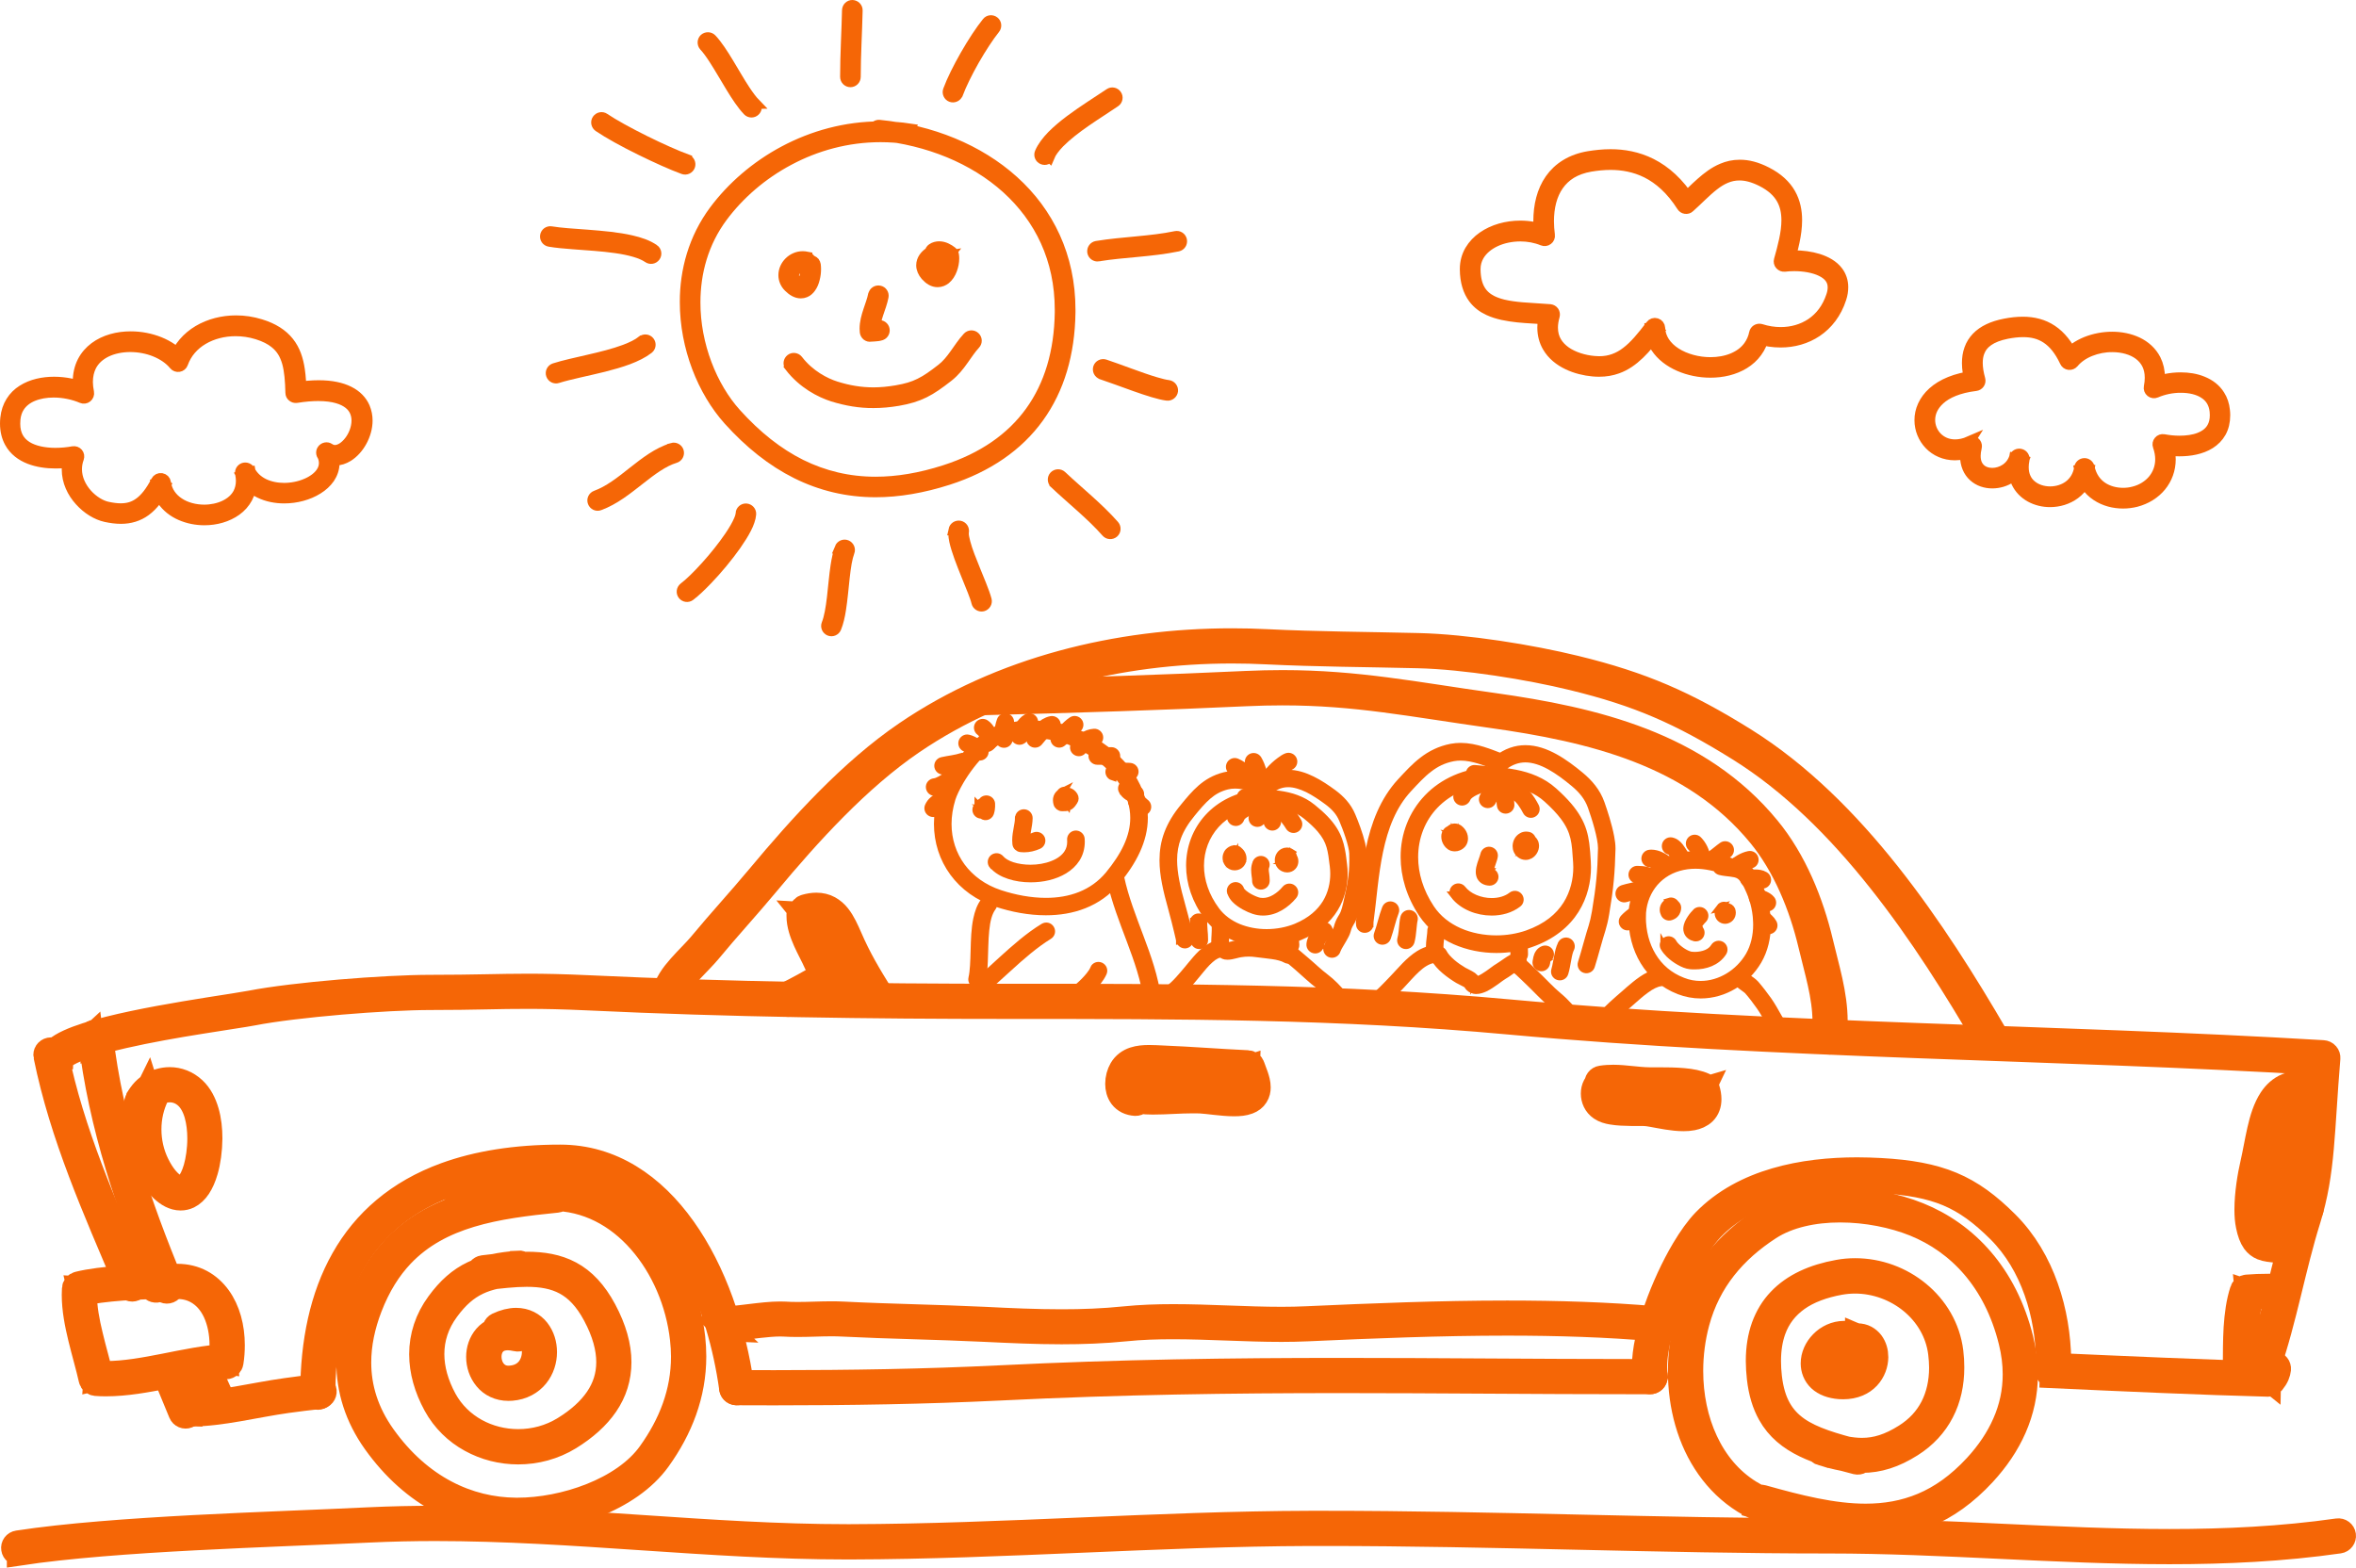 <?xml version="1.0" encoding="UTF-8" standalone="no"?>
<!-- Creator: CorelDRAW 2017 -->

<svg
   xmlns:dc="http://purl.org/dc/elements/1.1/"
   xmlns:cc="http://creativecommons.org/ns#"
   xmlns:rdf="http://www.w3.org/1999/02/22-rdf-syntax-ns#"
   xmlns:svg="http://www.w3.org/2000/svg"
   xmlns="http://www.w3.org/2000/svg"
   xmlns:sodipodi="http://sodipodi.sourceforge.net/DTD/sodipodi-0.dtd"
   xmlns:inkscape="http://www.inkscape.org/namespaces/inkscape"
   xml:space="preserve"
   width="248.07mm"
   height="165.072mm"
   version="1.1"
   style="clip-rule:evenodd;fill-rule:evenodd;image-rendering:optimizeQuality;shape-rendering:geometricPrecision;text-rendering:geometricPrecision"
   viewBox="0 0 24807.303 16506.92"
   id="svg327"
   sodipodi:docname="car.svg"
   inkscape:version="0.92.4 (5da689c313, 2019-01-14)"><sodipodi:namedview
   pagecolor="#ffffff"
   bordercolor="#666666"
   borderopacity="1"
   objecttolerance="10"
   gridtolerance="10"
   guidetolerance="10"
   inkscape:pageopacity="0"
   inkscape:pageshadow="2"
   inkscape:window-width="1600"
   inkscape:window-height="863"
   id="namedview329"
   showgrid="false"
   inkscape:zoom="0.21034919"
   inkscape:cx="-571.62445"
   inkscape:cy="342.29426"
   inkscape:window-x="0"
   inkscape:window-y="0"
   inkscape:window-maximized="1"
   inkscape:current-layer="svg327" />
 <defs
   id="defs4">
  <style
   type="text/css"
   id="style2">
   <![CDATA[
    .fil0 {fill:#EF7F1A;fill-rule:nonzero}
   ]]>
  </style>
 
  
  
 
   
   
   
  
    
    
   </defs>
 <g
   id="g1585"
   transform="translate(55.563,55.63)"><g
     transform="translate(-3525,-1701.262)"
     id="g189"
     style="fill:#f56606;fill-opacity:1;stroke:#f56606;stroke-width:79.376;stroke-miterlimit:4;stroke-dasharray:none;stroke-opacity:1">
     <g
   id="g25"
   style="fill:#f56606;fill-opacity:1;stroke:#f56606;stroke-width:79.376;stroke-miterlimit:4;stroke-dasharray:none;stroke-opacity:1">
      <path
   class="fil0"
   d="m 18061,11210 c -36,94 -54,190 -85,273 -10,27 4,58 31,68 27,10 58,-4 68,-31 34,-95 52,-190 84,-271 11,-27 -3,-58 -30,-68 -27,-11 -58,3 -68,30 z"
   id="path7"
   inkscape:connector-curvature="0"
   style="fill:#f56606;fill-opacity:1;fill-rule:nonzero;stroke:#f56606;stroke-width:79.376;stroke-miterlimit:4;stroke-dasharray:none;stroke-opacity:1" />
      <path
   class="fil0"
   d="m 18254,11307 c -4,17 -7,35 -9,55 -3,29 -6,61 -9,91 -3,30 -8,59 -14,80 -8,28 9,57 37,65 28,8 57,-9 65,-37 11,-41 16,-86 20,-128 2,-21 4,-41 6,-58 2,-17 4,-32 7,-42 7,-28 -10,-57 -39,-64 -28,-7 -57,10 -64,39 z"
   id="path9"
   inkscape:connector-curvature="0"
   style="fill:#f56606;fill-opacity:1;fill-rule:nonzero;stroke:#f56606;stroke-width:79.376;stroke-miterlimit:4;stroke-dasharray:none;stroke-opacity:1" />
      <path
   class="fil0"
   d="m 19912,11586 c -11,21 -18,43 -25,67 -9,35 -16,74 -23,111 -7,37 -13,72 -21,97 -9,28 7,58 35,66 28,9 58,-7 66,-35 14,-45 22,-98 31,-146 4,-24 9,-47 14,-66 5,-19 11,-35 16,-44 14,-26 4,-58 -21,-72 -26,-14 -58,-4 -72,21 z"
   id="path11"
   inkscape:connector-curvature="0"
   style="fill:#f56606;fill-opacity:1;fill-rule:nonzero;stroke:#f56606;stroke-width:79.376;stroke-miterlimit:4;stroke-dasharray:none;stroke-opacity:1" />
      <path
   class="fil0"
   d="m 19719,11646 c -18,7 -32,19 -41,31 -14,18 -19,36 -24,53 -4,16 -6,31 -8,42 -5,29 15,56 44,61 29,5 56,-15 61,-44 2,-15 5,-31 9,-41 2,-5 3,-7 3,-7 l -7,-6 6,7 2,-2 -7,-6 6,7 -11,-14 6,17 5,-3 -11,-14 6,17 c 27,-10 41,-41 31,-68 -10,-27 -41,-41 -68,-31 z"
   id="path13"
   inkscape:connector-curvature="0"
   style="fill:#f56606;fill-opacity:1;fill-rule:nonzero;stroke:#f56606;stroke-width:79.376;stroke-miterlimit:4;stroke-dasharray:none;stroke-opacity:1" />
      <path
   class="fil0"
   d="m 18538,11449 v 0 c 0,13 -3,41 -7,72 -4,32 -8,68 -8,103 0,27 2,55 11,82 10,28 40,42 67,32 28,-10 42,-40 32,-67 -3,-8 -6,-26 -5,-47 0,-27 3,-60 7,-91 4,-31 8,-59 8,-85 v 0 c 0,-29 -24,-53 -53,-53 -29,0 -53,24 -53,53 z"
   id="path15"
   inkscape:connector-curvature="0"
   style="fill:#f56606;fill-opacity:1;fill-rule:nonzero;stroke:#f56606;stroke-width:79.376;stroke-miterlimit:4;stroke-dasharray:none;stroke-opacity:1" />
      <path
   class="fil0"
   d="m 19407,11593 c 5,32 6,65 6,102 0,29 24,53 53,53 29,0 53,-24 53,-53 0,-38 -1,-77 -7,-118 -4,-29 -31,-49 -60,-44 -29,4 -49,31 -44,60 z"
   id="path17"
   inkscape:connector-curvature="0"
   style="fill:#f56606;fill-opacity:1;fill-rule:nonzero;stroke:#f56606;stroke-width:79.376;stroke-miterlimit:4;stroke-dasharray:none;stroke-opacity:1" />
      <path
   class="fil0"
   d="m 18569,11726 c 27,53 70,99 116,138 46,39 95,72 138,98 37,21 72,35 92,49 v 0 c 2,1 7,9 17,23 5,6 12,14 22,21 10,7 23,13 37,16 v 0 c 8,2 16,2 23,2 33,0 61,-11 89,-23 41,-20 81,-47 117,-73 18,-13 34,-25 49,-36 15,-10 27,-19 36,-24 32,-18 61,-41 89,-60 28,-19 54,-34 73,-39 28,-8 45,-37 37,-65 -8,-28 -37,-45 -65,-37 -40,11 -73,32 -104,53 -31,21 -60,42 -83,56 -19,11 -39,25 -60,41 -32,24 -68,50 -102,70 -17,10 -32,18 -46,23 -13,5 -24,7 -29,7 h -3 v 0 l -2,13 8,-10 -6,-3 -2,13 8,-10 v 0 0 0 0 0 c -1,-1 -5,-6 -10,-14 -6,-8 -15,-20 -30,-31 -37,-25 -74,-39 -99,-54 -39,-23 -84,-53 -123,-87 -39,-34 -73,-71 -90,-105 -13,-26 -45,-36 -71,-23 -26,13 -36,45 -23,71 z"
   id="path19"
   inkscape:connector-curvature="0"
   style="fill:#f56606;fill-opacity:1;fill-rule:nonzero;stroke:#f56606;stroke-width:79.376;stroke-miterlimit:4;stroke-dasharray:none;stroke-opacity:1" />
      <path
   class="fil0"
   d="m 18535,11644 c -43,8 -83,26 -120,48 -55,34 -104,78 -148,123 -44,45 -83,90 -117,125 -39,41 -82,87 -126,130 -44,43 -90,81 -130,106 -25,15 -33,48 -18,73 15,25 48,33 73,18 52,-31 102,-75 149,-120 47,-46 91,-93 129,-133 48,-51 101,-113 157,-165 28,-26 57,-49 86,-66 29,-17 57,-29 84,-34 29,-5 48,-33 42,-62 -5,-29 -33,-48 -62,-42 z"
   id="path21"
   inkscape:connector-curvature="0"
   style="fill:#f56606;fill-opacity:1;fill-rule:nonzero;stroke:#f56606;stroke-width:79.376;stroke-miterlimit:4;stroke-dasharray:none;stroke-opacity:1" />
      <path
   class="fil0"
   d="m 19435,11856 15,-44 -24,40 c 1,1 3,2 9,4 l 15,-44 -24,40 14,-23 -15,22 2,1 14,-23 -15,22 v 0 c 3,2 13,11 25,22 36,32 91,86 115,109 79,75 154,159 244,235 72,60 140,138 190,210 17,24 50,30 74,13 24,-17 30,-50 13,-74 -55,-79 -128,-163 -209,-230 -83,-69 -156,-151 -239,-230 -17,-16 -52,-50 -84,-80 -16,-15 -31,-29 -44,-40 -6,-6 -12,-10 -17,-14 l -8,-6 -5,-3 c -2,-1 -5,-3 -11,-5 -28,-10 -58,5 -67,32 -10,28 5,58 32,67 z"
   id="path23"
   inkscape:connector-curvature="0"
   style="fill:#f56606;fill-opacity:1;fill-rule:nonzero;stroke:#f56606;stroke-width:79.376;stroke-miterlimit:4;stroke-dasharray:none;stroke-opacity:1" />
     </g>
     <path
   class="fil0"
   d="m 16283,11590 c -37,9 -70,26 -100,47 -45,31 -84,71 -118,110 -35,39 -65,79 -91,109 -30,36 -64,76 -98,113 -34,37 -70,71 -101,92 -24,16 -31,49 -14,73 16,24 49,31 73,14 43,-29 82,-68 120,-108 37,-40 72,-82 101,-117 38,-44 78,-98 122,-143 22,-22 44,-42 66,-58 22,-15 44,-26 65,-31 28,-7 46,-35 39,-64 -7,-28 -36,-46 -64,-39 z"
   id="path27"
   inkscape:connector-curvature="0"
   style="fill:#f56606;fill-opacity:1;fill-rule:nonzero;stroke:#f56606;stroke-width:79.376;stroke-miterlimit:4;stroke-dasharray:none;stroke-opacity:1" />
     <g
   id="g61"
   style="fill:#f56606;fill-opacity:1;stroke:#f56606;stroke-width:79.376;stroke-miterlimit:4;stroke-dasharray:none;stroke-opacity:1">
      <path
   class="fil0"
   d="m 16268,11438 v 7 c 0,11 -1,29 -2,49 -1,20 -3,42 -3,65 0,32 2,64 15,96 11,27 42,40 69,29 27,-11 40,-42 29,-69 -3,-7 -7,-30 -6,-55 0,-19 1,-39 2,-59 1,-20 3,-38 3,-55 0,-4 0,-8 0,-13 -2,-29 -27,-52 -56,-50 -29,2 -52,27 -50,56 z"
   id="path29"
   inkscape:connector-curvature="0"
   style="fill:#f56606;fill-opacity:1;fill-rule:nonzero;stroke:#f56606;stroke-width:79.376;stroke-miterlimit:4;stroke-dasharray:none;stroke-opacity:1" />
      <path
   class="fil0"
   d="m 16996,11518 c 5,26 8,53 9,83 2,29 27,51 56,50 29,-2 51,-27 50,-56 -2,-32 -4,-64 -12,-99 -6,-29 -34,-47 -63,-41 -29,6 -47,34 -41,63 z"
   id="path31"
   inkscape:connector-curvature="0"
   style="fill:#f56606;fill-opacity:1;fill-rule:nonzero;stroke:#f56606;stroke-width:79.376;stroke-miterlimit:4;stroke-dasharray:none;stroke-opacity:1" />
      <path
   class="fil0"
   d="m 17037,11741 13,-45 -22,42 c 1,1 3,2 9,4 l 13,-45 -22,42 14,-27 -16,26 2,1 14,-27 -16,26 v 0 c 2,1 11,8 21,16 31,25 80,67 100,85 69,59 135,125 214,184 61,46 121,107 165,163 18,23 51,27 74,9 23,-18 27,-51 9,-74 -50,-63 -115,-130 -185,-183 -71,-53 -135,-117 -209,-179 -15,-12 -45,-39 -73,-62 -14,-12 -27,-23 -38,-32 -5,-4 -10,-8 -15,-11 l -7,-5 -5,-3 c -2,-1 -5,-3 -11,-4 -28,-8 -57,8 -66,36 -8,28 8,57 36,66 z"
   id="path33"
   inkscape:connector-curvature="0"
   style="fill:#f56606;fill-opacity:1;fill-rule:nonzero;stroke:#f56606;stroke-width:79.376;stroke-miterlimit:4;stroke-dasharray:none;stroke-opacity:1" />
      <g
   id="g53"
   style="fill:#f56606;fill-opacity:1;stroke:#f56606;stroke-width:79.376;stroke-miterlimit:4;stroke-dasharray:none;stroke-opacity:1">
       <path
   class="fil0"
   d="m 16730,9998 c -229,24 -413,119 -539,257 -126,138 -193,317 -193,505 0,180 61,368 188,538 73,97 170,167 277,211 107,45 224,65 340,65 123,0 244,-23 352,-67 176,-72 294,-179 366,-297 72,-118 99,-247 99,-363 0,-32 -2,-64 -6,-94 -7,-55 -12,-106 -22,-155 -14,-74 -37,-145 -84,-218 -47,-73 -117,-146 -222,-230 -105,-85 -226,-121 -346,-138 -120,-17 -242,-15 -355,-21 -29,-1 -54,21 -55,50 -1,29 21,54 50,55 118,6 236,4 346,20 110,16 209,47 295,116 67,54 116,101 153,144 55,65 83,119 101,179 18,60 26,127 36,211 3,26 5,53 5,81 0,100 -23,209 -83,308 -61,99 -158,189 -316,255 -93,38 -202,59 -311,59 -103,0 -206,-19 -299,-57 -92,-39 -173,-97 -233,-177 -114,-152 -167,-318 -167,-474 0,-163 58,-316 165,-434 108,-118 265,-201 472,-223 29,-3 50,-29 47,-58 -3,-29 -29,-50 -58,-47 z"
   id="path35"
   inkscape:connector-curvature="0"
   style="fill:#f56606;fill-opacity:1;fill-rule:nonzero;stroke:#f56606;stroke-width:79.376;stroke-miterlimit:4;stroke-dasharray:none;stroke-opacity:1" />
       <path
   class="fil0"
   d="m 16680,10041 c -10,9 -28,19 -49,30 -32,16 -71,34 -108,57 -19,12 -37,26 -53,43 -16,17 -30,38 -39,63 -9,28 6,58 34,67 28,9 58,-6 67,-34 3,-10 11,-21 24,-33 20,-17 53,-35 88,-52 35,-18 73,-34 105,-61 22,-19 25,-52 6,-75 -19,-22 -52,-25 -75,-6 z"
   id="path37"
   inkscape:connector-curvature="0"
   style="fill:#f56606;fill-opacity:1;fill-rule:nonzero;stroke:#f56606;stroke-width:79.376;stroke-miterlimit:4;stroke-dasharray:none;stroke-opacity:1" />
       <path
   class="fil0"
   d="m 16806,10067 c -18,1 -30,8 -40,14 -17,11 -27,24 -38,38 -16,21 -30,44 -42,66 -12,22 -21,42 -27,57 -10,27 3,58 31,68 27,10 58,-3 68,-31 2,-6 7,-18 14,-31 10,-20 24,-44 36,-61 6,-8 12,-15 15,-17 l 1,-1 -2,-3 2,4 v 0 l -2,-3 2,4 -14,-24 1,28 c 8,-1 12,-3 13,-3 l -14,-24 1,28 c 29,-2 52,-26 50,-56 -2,-29 -26,-52 -56,-50 z"
   id="path39"
   inkscape:connector-curvature="0"
   style="fill:#f56606;fill-opacity:1;fill-rule:nonzero;stroke:#f56606;stroke-width:79.376;stroke-miterlimit:4;stroke-dasharray:none;stroke-opacity:1" />
       <path
   class="fil0"
   d="m 16817,10162 c -1,26 -7,58 -8,97 0,16 1,34 6,52 7,29 35,46 63,40 28,-7 46,-35 40,-63 -2,-9 -3,-18 -3,-29 0,-25 6,-55 7,-92 1,-29 -21,-54 -51,-55 -29,-1 -54,21 -55,51 z"
   id="path41"
   inkscape:connector-curvature="0"
   style="fill:#f56606;fill-opacity:1;fill-rule:nonzero;stroke:#f56606;stroke-width:79.376;stroke-miterlimit:4;stroke-dasharray:none;stroke-opacity:1" />
       <path
   class="fil0"
   d="m 16899,10216 h 2 c 8,0 19,3 32,10 19,11 42,32 62,55 20,24 37,50 49,70 15,25 47,34 72,19 25,-15 34,-47 19,-72 -19,-33 -48,-76 -86,-114 -19,-19 -40,-37 -64,-50 -24,-14 -52,-24 -84,-24 h -7 c -29,1 -52,26 -50,55 1,29 26,52 55,50 z"
   id="path43"
   inkscape:connector-curvature="0"
   style="fill:#f56606;fill-opacity:1;fill-rule:nonzero;stroke:#f56606;stroke-width:79.376;stroke-miterlimit:4;stroke-dasharray:none;stroke-opacity:1" />
       <path
   class="fil0"
   d="m 16461,10586 c -23,4 -45,17 -59,35 -14,18 -20,39 -20,58 0,21 7,42 21,60 7,9 16,17 28,23 11,6 24,9 38,9 9,0 18,-2 27,-4 18,-5 35,-18 45,-34 10,-16 14,-32 14,-47 0,-24 -8,-44 -21,-62 -7,-9 -15,-17 -26,-24 -11,-7 -25,-12 -41,-12 -12,0 -25,3 -36,9 -11,6 -20,13 -28,22 -19,22 -17,55 4,75 22,19 55,17 75,-4 v 0 l -10,-11 6,13 4,-3 -10,-11 6,13 -11,-25 v 27 c 4,0 8,-1 11,-2 l -11,-25 v 27 -26 l -13,22 c 3,2 8,4 13,4 v -26 l -13,22 8,-13 -11,10 3,3 8,-13 -11,10 3,-3 -4,2 v 1 l 3,-3 -4,2 v 0 l 5,-1 h -5 v 1 l 5,-1 h -5 20 l -16,-11 c -3,5 -4,9 -4,11 h 20 l -16,-11 19,12 -7,-22 c -3,1 -9,4 -12,10 l 19,12 -7,-22 5,15 v -15 l -5,1 5,15 v -15 23 l 10,-20 c -3,-2 -7,-3 -10,-3 v 23 l 10,-20 -9,17 17,-9 c -1,-2 -3,-5 -8,-8 l -9,17 17,-9 -8,5 h 10 l -1,-5 -8,5 h 10 -13 l 10,8 3,-8 h -13 l 10,8 -10,-8 6,11 4,-3 -10,-8 6,11 -3,-5 2,5 h 1 l -3,-5 2,5 h 1 c 29,-5 48,-33 42,-62 -5,-29 -33,-48 -62,-42 z"
   id="path45"
   inkscape:connector-curvature="0"
   style="fill:#f56606;fill-opacity:1;fill-rule:nonzero;stroke:#f56606;stroke-width:79.376;stroke-miterlimit:4;stroke-dasharray:none;stroke-opacity:1" />
       <path
   class="fil0"
   d="m 17065,10624 c -14,-9 -30,-14 -47,-14 -14,0 -27,4 -38,10 -17,9 -28,22 -36,36 -8,14 -12,30 -12,47 0,15 4,31 13,46 9,15 23,27 39,35 12,6 25,9 40,9 22,0 44,-10 57,-25 14,-15 20,-35 20,-53 0,-21 -8,-43 -24,-59 -15,-16 -37,-27 -60,-31 -29,-5 -56,13 -62,42 -5,29 13,56 42,62 l 4,1 2,-5 -3,4 1,1 2,-5 -3,4 12,-14 h -18 c 0,7 3,12 6,14 l 12,-14 h -18 26 l -19,-17 c -5,6 -7,12 -7,17 h 26 l -19,-17 21,19 v -29 c -7,0 -16,4 -21,10 l 21,19 v -29 15 l 6,-13 c 0,0 -2,-1 -6,-1 v 15 l 6,-13 -6,13 12,-7 c -2,-3 -5,-6 -6,-6 l -6,13 12,-7 -14,8 h 16 c 0,-2 -1,-5 -3,-8 l -14,8 h 16 -10 l 7,6 2,-6 h -10 l 7,6 -13,-11 8,15 5,-4 -13,-11 8,15 -11,-21 v 24 c 4,0 8,-1 11,-3 l -11,-21 v 24 -18 l -10,16 c 1,1 5,2 10,2 v -18 l -10,16 c 25,16 57,8 73,-16 16,-25 8,-57 -16,-73 z"
   id="path47"
   inkscape:connector-curvature="0"
   style="fill:#f56606;fill-opacity:1;fill-rule:nonzero;stroke:#f56606;stroke-width:79.376;stroke-miterlimit:4;stroke-dasharray:none;stroke-opacity:1" />
       <path
   class="fil0"
   d="m 16698,10732 c -11,25 -15,51 -15,73 0,23 3,44 5,62 3,18 5,35 5,47 v 5 c -1,29 21,54 51,55 29,1 54,-21 55,-51 0,-3 0,-7 0,-10 0,-23 -3,-43 -5,-62 -3,-18 -5,-35 -5,-48 0,-13 2,-23 5,-30 12,-27 0,-58 -26,-70 -27,-12 -58,0 -70,26 z"
   id="path49"
   inkscape:connector-curvature="0"
   style="fill:#f56606;fill-opacity:1;fill-rule:nonzero;stroke:#f56606;stroke-width:79.376;stroke-miterlimit:4;stroke-dasharray:none;stroke-opacity:1" />
       <path
   class="fil0"
   d="m 16431,11043 c 9,29 25,52 44,72 29,30 64,53 99,73 35,19 69,34 97,43 33,11 66,16 98,16 65,0 126,-20 179,-51 54,-31 101,-73 139,-119 19,-23 16,-56 -7,-75 -22,-19 -56,-16 -75,7 -31,38 -70,71 -111,95 -41,24 -84,37 -127,37 -21,0 -43,-3 -64,-11 -27,-9 -72,-29 -108,-53 -18,-12 -34,-25 -46,-37 -12,-12 -18,-23 -19,-28 -8,-28 -37,-44 -65,-36 -28,8 -44,37 -36,65 z"
   id="path51"
   inkscape:connector-curvature="0"
   style="fill:#f56606;fill-opacity:1;fill-rule:nonzero;stroke:#f56606;stroke-width:79.376;stroke-miterlimit:4;stroke-dasharray:none;stroke-opacity:1" />
      </g>
      <path
   class="fil0"
   d="m 16346,11701 c 18,10 34,11 48,11 27,0 53,-6 77,-12 24,-6 47,-12 61,-14 30,-5 58,-7 87,-7 26,0 52,2 79,6 54,8 114,12 170,21 56,8 108,21 142,41 25,14 58,5 72,-20 14,-25 5,-58 -20,-72 -54,-30 -117,-44 -178,-53 -61,-9 -122,-14 -171,-21 -32,-5 -63,-7 -95,-7 -34,0 -68,3 -103,8 -23,4 -47,10 -69,16 -22,6 -44,9 -52,9 h -2 v 0 0 0 0 0 l -5,21 11,-19 -5,-2 -5,21 11,-19 c -26,-14 -58,-5 -72,21 -14,26 -5,58 21,72 z"
   id="path55"
   inkscape:connector-curvature="0"
   style="fill:#f56606;fill-opacity:1;fill-rule:nonzero;stroke:#f56606;stroke-width:79.376;stroke-miterlimit:4;stroke-dasharray:none;stroke-opacity:1" />
      <path
   class="fil0"
   d="m 16036,11350 c -1,8 -1,16 -1,24 0,24 2,51 5,79 2,28 4,56 4,77 0,5 0,10 0,14 -1,29 21,54 50,56 29,1 54,-21 56,-50 0,-6 0,-13 0,-19 0,-28 -2,-58 -5,-86 -2,-28 -4,-54 -4,-70 0,-6 0,-10 1,-12 3,-29 -17,-55 -46,-59 -29,-3 -55,17 -59,46 z"
   id="path57"
   inkscape:connector-curvature="0"
   style="fill:#f56606;fill-opacity:1;fill-rule:nonzero;stroke:#f56606;stroke-width:79.376;stroke-miterlimit:4;stroke-dasharray:none;stroke-opacity:1" />
      <path
   class="fil0"
   d="m 17372,11596 c 0,-11 8,-31 23,-52 15,-21 35,-41 52,-58 21,-20 22,-54 2,-75 -20,-21 -54,-22 -75,-2 -20,19 -44,44 -66,73 -21,30 -40,65 -43,108 -2,29 21,54 50,56 29,2 54,-21 56,-50 z"
   id="path59"
   inkscape:connector-curvature="0"
   style="fill:#f56606;fill-opacity:1;fill-rule:nonzero;stroke:#f56606;stroke-width:79.376;stroke-miterlimit:4;stroke-dasharray:none;stroke-opacity:1" />
     </g>
     <g
   id="g187"
   style="fill:#f56606;fill-opacity:1;stroke:#f56606;stroke-width:79.376;stroke-miterlimit:4;stroke-dasharray:none;stroke-opacity:1">
      <g
   id="g107"
   style="fill:#f56606;fill-opacity:1;stroke:#f56606;stroke-width:79.376;stroke-miterlimit:4;stroke-dasharray:none;stroke-opacity:1">
       <path
   class="fil0"
   d="m 15164,10912 c 48,221 131,431 209,639 78,208 150,413 178,623 4,29 31,49 60,45 29,-4 49,-31 45,-59 -30,-225 -105,-437 -184,-646 -78,-209 -159,-414 -204,-624 -6,-29 -34,-47 -63,-41 -29,6 -47,34 -41,63 z"
   id="path63"
   inkscape:connector-curvature="0"
   style="fill:#f56606;fill-opacity:1;fill-rule:nonzero;stroke:#f56606;stroke-width:79.376;stroke-miterlimit:4;stroke-dasharray:none;stroke-opacity:1" />
       <path
   class="fil0"
   d="m 14459,11407 c -159,97 -303,225 -445,354 -141,129 -280,259 -422,363 -24,17 -29,50 -12,74 17,24 50,29 74,12 150,-110 290,-243 431,-370 140,-128 281,-251 429,-342 25,-15 33,-48 17,-73 -15,-25 -48,-33 -73,-17 z"
   id="path65"
   inkscape:connector-curvature="0"
   style="fill:#f56606;fill-opacity:1;fill-rule:nonzero;stroke:#f56606;stroke-width:79.376;stroke-miterlimit:4;stroke-dasharray:none;stroke-opacity:1" />
       <path
   class="fil0"
   d="m 14989,11847 c -9,20 -25,45 -46,71 -31,39 -72,81 -114,117 -42,36 -84,67 -116,84 -26,14 -35,46 -21,72 14,26 46,35 72,21 55,-30 120,-81 179,-139 30,-29 58,-59 82,-90 24,-31 45,-62 59,-94 12,-27 0,-58 -27,-70 -27,-12 -58,0 -70,27 z"
   id="path67"
   inkscape:connector-curvature="0"
   style="fill:#f56606;fill-opacity:1;fill-rule:nonzero;stroke:#f56606;stroke-width:79.376;stroke-miterlimit:4;stroke-dasharray:none;stroke-opacity:1" />
       <path
   class="fil0"
   d="m 13835,11136 c -41,52 -63,117 -78,187 -22,104 -25,222 -28,334 -3,111 -6,217 -23,289 -7,29 11,57 40,63 28,7 57,-11 63,-40 14,-60 19,-128 22,-200 5,-108 4,-225 15,-328 5,-52 13,-100 25,-141 12,-41 28,-75 47,-100 18,-23 14,-56 -9,-74 -23,-18 -56,-14 -74,9 z"
   id="path69"
   inkscape:connector-curvature="0"
   style="fill:#f56606;fill-opacity:1;fill-rule:nonzero;stroke:#f56606;stroke-width:79.376;stroke-miterlimit:4;stroke-dasharray:none;stroke-opacity:1" />
       <path
   class="fil0"
   d="m 13819,10081 c 0,1 -5,5 -15,15 -5,5 -11,11 -16,21 -6,10 -10,24 -10,38 0,13 4,26 8,37 5,11 11,20 19,30 12,15 31,23 50,20 19,-3 35,-17 41,-35 5,-14 7,-28 9,-39 1,-12 2,-22 3,-33 1,-15 -4,-30 -14,-41 -10,-11 -25,-17 -40,-17 -15,0 -31,2 -46,10 -12,6 -21,16 -27,24 -8,12 -10,18 -11,20 v 0 l 3,2 -3,-3 v 1 l 3,2 -3,-3 2,2 -2,-2 v 0 l 2,2 -2,-2 v 0 c -24,17 -29,50 -12,74 17,24 50,29 74,12 13,-9 23,-21 28,-30 4,-7 7,-12 8,-14 v -1 0 l -20,-12 17,16 3,-4 -20,-12 17,16 -20,-20 9,27 c 3,-1 8,-4 11,-7 l -20,-20 9,27 -5,-14 3,15 h 1 l -5,-14 3,15 -1,-4 1,4 v 0 l -1,-4 1,4 h 4 l -1,-53 -53,-5 c -1,14 -2,24 -3,31 -1,7 -2,11 -4,17 l 50,17 42,-33 c -4,-5 -6,-8 -6,-9 l -2,1 2,-1 v 0 l -2,1 2,-1 -20,7 h 21 c 0,-4 -1,-6 -1,-7 l -20,7 h 21 -29 l 25,14 c 2,-3 4,-9 4,-14 h -29 l 25,14 -17,-9 15,11 1,-2 -17,-9 15,11 -7,-5 6,5 v 0 l -7,-5 6,5 v 0 c 2,-2 13,-11 26,-27 17,-24 12,-57 -11,-74 -24,-17 -57,-12 -74,11 z"
   id="path71"
   inkscape:connector-curvature="0"
   style="fill:#f56606;fill-opacity:1;fill-rule:nonzero;stroke:#f56606;stroke-width:79.376;stroke-miterlimit:4;stroke-dasharray:none;stroke-opacity:1" />
       <path
   class="fil0"
   d="m 14666,9978 c -4,2 -8,5 -14,8 -9,5 -21,11 -35,26 -6,7 -12,17 -16,28 -4,10 -5,21 -5,32 0,12 2,23 5,35 6,24 27,41 51,41 h 7 c 12,0 22,0 34,-1 9,-1 18,-3 28,-7 8,-3 15,-8 21,-13 9,-7 15,-15 20,-22 5,-7 10,-14 16,-23 12,-17 12,-39 1,-57 -7,-11 -15,-21 -25,-29 -7,-6 -16,-10 -23,-13 -11,-4 -18,-5 -22,-6 -4,-1 -5,-1 -6,-2 -26,-13 -58,-2 -71,25 -13,26 -2,58 25,71 10,5 19,7 26,9 5,1 8,2 10,2 h 1 l 3,-8 -4,8 1,1 3,-8 -4,8 7,-14 -11,11 4,3 7,-14 -11,11 3,-3 -4,3 v 0 l 3,-3 -4,3 1,1 45,-28 -44,-29 c -7,10 -12,18 -14,21 l -2,2 1,1 -1,-1 v 0 l 1,1 -1,-1 12,13 -8,-16 -4,3 12,13 -8,-16 7,15 -4,-16 -3,1 7,15 -4,-16 v 2 -2 0 2 -2 c -1,0 -9,1 -23,1 h -7 v 53 l 51,-12 c -2,-6 -2,-10 -2,-11 v 0 h -10 l 9,3 v -2 h -10 l 9,3 -20,-5 16,13 4,-8 -20,-5 16,13 -12,-10 11,12 1,-2 -12,-10 11,12 -3,-4 3,4 v 0 l -3,-4 3,4 c 0,-1 12,-6 28,-16 25,-16 32,-49 16,-73 -16,-25 -49,-32 -73,-16 z"
   id="path73"
   inkscape:connector-curvature="0"
   style="fill:#f56606;fill-opacity:1;fill-rule:nonzero;stroke:#f56606;stroke-width:79.376;stroke-miterlimit:4;stroke-dasharray:none;stroke-opacity:1" />
       <path
   class="fil0"
   d="m 14196,10260 c 0,34 -7,69 -14,108 -7,39 -15,80 -15,126 0,13 1,25 2,38 3,25 23,44 48,47 12,1 23,2 35,2 54,0 105,-13 153,-34 27,-12 39,-43 28,-70 -12,-27 -43,-39 -70,-28 -39,17 -73,25 -111,25 -8,0 -16,0 -25,-1 l -5,53 53,-6 c -1,-9 -1,-18 -1,-27 0,-33 6,-68 13,-107 7,-39 15,-80 16,-126 0,-29 -23,-53 -53,-53 -29,0 -53,23 -53,52 z"
   id="path75"
   inkscape:connector-curvature="0"
   style="fill:#f56606;fill-opacity:1;fill-rule:nonzero;stroke:#f56606;stroke-width:79.376;stroke-miterlimit:4;stroke-dasharray:none;stroke-opacity:1" />
       <path
   class="fil0"
   d="m 13925,10757 c 43,50 104,84 172,106 69,23 146,34 225,34 124,0 251,-27 353,-89 51,-31 95,-71 127,-121 32,-50 50,-111 50,-178 0,-10 0,-19 -1,-29 -2,-29 -28,-51 -57,-49 -29,2 -51,28 -49,57 1,7 1,14 1,21 0,48 -12,87 -34,121 -32,51 -88,92 -158,119 -70,28 -153,42 -234,42 -69,0 -136,-10 -192,-28 -56,-18 -100,-45 -125,-75 -19,-22 -52,-25 -75,-6 -22,19 -25,52 -6,75 z"
   id="path77"
   inkscape:connector-curvature="0"
   style="fill:#f56606;fill-opacity:1;fill-rule:nonzero;stroke:#f56606;stroke-width:79.376;stroke-miterlimit:4;stroke-dasharray:none;stroke-opacity:1" />
       <path
   class="fil0"
   d="m 13371,10031 c -55,15 -101,52 -124,104 -12,27 0,58 27,70 27,12 58,0 70,-27 9,-21 28,-38 55,-45 28,-8 45,-37 37,-65 -8,-28 -37,-45 -65,-37 z"
   id="path79"
   inkscape:connector-curvature="0"
   style="fill:#f56606;fill-opacity:1;fill-rule:nonzero;stroke:#f56606;stroke-width:79.376;stroke-miterlimit:4;stroke-dasharray:none;stroke-opacity:1" />
       <path
   class="fil0"
   d="m 13452,9811 c -31,15 -57,33 -81,46 -24,13 -45,22 -65,24 -29,3 -51,28 -48,57 3,29 28,51 57,48 43,-4 78,-20 107,-37 29,-16 54,-33 75,-43 26,-13 38,-44 25,-71 -13,-26 -44,-38 -71,-25 z"
   id="path81"
   inkscape:connector-curvature="0"
   style="fill:#f56606;fill-opacity:1;fill-rule:nonzero;stroke:#f56606;stroke-width:79.376;stroke-miterlimit:4;stroke-dasharray:none;stroke-opacity:1" />
       <path
   class="fil0"
   d="m 13591,9615 c -59,21 -129,26 -204,43 -28,7 -46,35 -39,64 7,28 35,46 64,39 63,-15 136,-20 213,-46 28,-9 42,-40 33,-67 -9,-28 -40,-42 -67,-33 z"
   id="path83"
   inkscape:connector-curvature="0"
   style="fill:#f56606;fill-opacity:1;fill-rule:nonzero;stroke:#f56606;stroke-width:79.376;stroke-miterlimit:4;stroke-dasharray:none;stroke-opacity:1" />
       <path
   class="fil0"
   d="m 13827,9527 c -21,-24 -44,-47 -71,-65 -27,-18 -57,-33 -91,-41 -28,-7 -57,11 -64,39 -7,28 11,57 39,64 20,5 37,13 55,25 18,12 35,28 51,47 19,22 52,25 75,6 22,-19 25,-52 6,-75 z"
   id="path85"
   inkscape:connector-curvature="0"
   style="fill:#f56606;fill-opacity:1;fill-rule:nonzero;stroke:#f56606;stroke-width:79.376;stroke-miterlimit:4;stroke-dasharray:none;stroke-opacity:1" />
       <path
   class="fil0"
   d="m 13929,9463 c 1,-10 2,-19 2,-29 0,-32 -6,-64 -20,-94 -14,-29 -35,-56 -63,-75 -24,-17 -57,-11 -74,12 -17,24 -11,57 12,74 13,9 22,20 29,34 6,14 10,30 10,49 0,6 0,11 -1,17 -3,29 17,55 47,59 29,3 55,-17 59,-46 v 0 z"
   id="path87"
   inkscape:connector-curvature="0"
   style="fill:#f56606;fill-opacity:1;fill-rule:nonzero;stroke:#f56606;stroke-width:79.376;stroke-miterlimit:4;stroke-dasharray:none;stroke-opacity:1" />
       <path
   class="fil0"
   d="m 14091,9414 c -4,-16 -6,-31 -6,-47 0,-31 7,-64 20,-101 9,-28 -5,-58 -33,-67 -28,-9 -58,5 -67,33 -15,43 -25,88 -25,135 0,24 3,49 9,74 7,28 36,45 65,38 28,-7 45,-36 38,-65 z"
   id="path89"
   inkscape:connector-curvature="0"
   style="fill:#f56606;fill-opacity:1;fill-rule:nonzero;stroke:#f56606;stroke-width:79.376;stroke-miterlimit:4;stroke-dasharray:none;stroke-opacity:1" />
       <path
   class="fil0"
   d="m 14252,9420 c 13,-29 26,-56 39,-79 14,-22 28,-38 43,-47 25,-15 34,-47 20,-72 -15,-25 -47,-34 -72,-20 -37,21 -62,52 -81,83 -19,31 -32,62 -45,89 -12,26 -1,58 26,70 27,12 58,1 70,-26 z"
   id="path91"
   inkscape:connector-curvature="0"
   style="fill:#f56606;fill-opacity:1;fill-rule:nonzero;stroke:#f56606;stroke-width:79.376;stroke-miterlimit:4;stroke-dasharray:none;stroke-opacity:1" />
       <path
   class="fil0"
   d="m 14407,9462 c 27,-31 51,-63 76,-87 12,-12 25,-22 37,-30 12,-7 24,-12 36,-15 29,-6 47,-33 42,-62 -6,-29 -33,-47 -62,-42 -27,5 -50,16 -71,28 -31,19 -56,44 -78,68 -22,24 -41,49 -59,69 -19,22 -17,55 5,75 22,19 55,17 75,-5 z"
   id="path93"
   inkscape:connector-curvature="0"
   style="fill:#f56606;fill-opacity:1;fill-rule:nonzero;stroke:#f56606;stroke-width:79.376;stroke-miterlimit:4;stroke-dasharray:none;stroke-opacity:1" />
       <path
   class="fil0"
   d="m 14651,9470 c 14,-10 26,-21 39,-34 20,-19 41,-42 63,-63 22,-21 43,-40 61,-52 24,-16 31,-49 15,-73 -16,-24 -49,-31 -73,-15 -36,24 -69,57 -98,86 -15,15 -28,29 -40,40 -12,11 -22,20 -26,23 -24,17 -30,50 -13,74 17,24 50,30 74,13 z"
   id="path95"
   inkscape:connector-curvature="0"
   style="fill:#f56606;fill-opacity:1;fill-rule:nonzero;stroke:#f56606;stroke-width:79.376;stroke-miterlimit:4;stroke-dasharray:none;stroke-opacity:1" />
       <path
   class="fil0"
   d="m 14872,9547 c 17,-24 37,-44 58,-58 21,-14 42,-22 67,-24 29,-2 51,-28 49,-57 -2,-29 -28,-51 -57,-49 -45,3 -85,19 -119,42 -34,23 -61,52 -84,84 -17,24 -12,57 12,74 24,17 57,12 74,-12 z"
   id="path97"
   inkscape:connector-curvature="0"
   style="fill:#f56606;fill-opacity:1;fill-rule:nonzero;stroke:#f56606;stroke-width:79.376;stroke-miterlimit:4;stroke-dasharray:none;stroke-opacity:1" />
       <path
   class="fil0"
   d="m 15023,9659 c 50,0 99,0 149,0 29,0 53,-24 53,-53 0,-29 -24,-53 -53,-53 -50,0 -99,0 -149,0 -29,0 -53,24 -53,53 0,29 24,53 53,53 z"
   id="path99"
   inkscape:connector-curvature="0"
   style="fill:#f56606;fill-opacity:1;fill-rule:nonzero;stroke:#f56606;stroke-width:79.376;stroke-miterlimit:4;stroke-dasharray:none;stroke-opacity:1" />
       <path
   class="fil0"
   d="m 15185,9820 c 6,2 9,2 11,3 7,1 12,1 17,1 13,0 29,-1 48,-1 19,-1 39,-1 58,-1 16,0 31,0 41,2 29,3 55,-18 58,-47 3,-29 -18,-55 -47,-58 -16,-2 -34,-2 -52,-2 -21,0 -43,1 -61,1 -19,1 -35,1 -44,1 h -5 l -1,17 2,-16 h -1 l -1,17 2,-16 -6,43 14,-41 c -5,-2 -7,-2 -8,-2 l -6,43 14,-41 c -28,-9 -58,6 -67,34 -9,28 6,58 34,67 z"
   id="path101"
   inkscape:connector-curvature="0"
   style="fill:#f56606;fill-opacity:1;fill-rule:nonzero;stroke:#f56606;stroke-width:79.376;stroke-miterlimit:4;stroke-dasharray:none;stroke-opacity:1" />
       <path
   class="fil0"
   d="m 15289,9974 c 27,48 74,77 126,86 29,5 56,-14 61,-43 5,-29 -14,-56 -43,-61 -26,-4 -45,-19 -52,-33 -14,-26 -46,-35 -72,-21 -26,14 -35,46 -21,72 z"
   id="path103"
   inkscape:connector-curvature="0"
   style="fill:#f56606;fill-opacity:1;fill-rule:nonzero;stroke:#f56606;stroke-width:79.376;stroke-miterlimit:4;stroke-dasharray:none;stroke-opacity:1" />
       <path
   class="fil0"
   d="m 15396,10113 c 20,28 45,53 72,72 24,17 57,11 74,-13 17,-24 11,-57 -13,-74 -15,-11 -36,-32 -47,-47 -17,-24 -50,-30 -74,-13 -24,17 -30,50 -13,74 z"
   id="path105"
   inkscape:connector-curvature="0"
   style="fill:#f56606;fill-opacity:1;fill-rule:nonzero;stroke:#f56606;stroke-width:79.376;stroke-miterlimit:4;stroke-dasharray:none;stroke-opacity:1" />
      </g>
      <g
   id="g185"
   style="fill:#f56606;fill-opacity:1;stroke:#f56606;stroke-width:79.376;stroke-miterlimit:4;stroke-dasharray:none;stroke-opacity:1">
       <path
   class="fil0"
   d="m 14243,9336 c -44,-23 -91,-34 -137,-34 -86,0 -168,35 -244,86 -114,77 -217,193 -300,311 -83,118 -144,236 -172,323 -32,101 -47,201 -47,299 0,189 58,366 165,512 107,146 263,260 456,323 164,54 342,88 518,88 138,0 275,-21 403,-72 127,-51 245,-131 341,-248 86,-103 158,-210 209,-321 51,-111 81,-227 81,-346 0,-144 -44,-293 -140,-442 -77,-118 -188,-224 -314,-311 -126,-87 -266,-154 -401,-191 -86,-24 -203,-40 -326,-40 -96,0 -195,10 -285,34 -90,25 -172,64 -229,130 -19,22 -17,55 5,75 22,19 55,17 75,-5 37,-43 100,-76 177,-97 77,-21 168,-30 257,-30 113,0 224,15 298,36 122,34 253,96 369,177 116,80 218,178 285,281 87,135 123,261 123,384 0,102 -25,202 -71,302 -46,100 -113,199 -194,298 -85,102 -187,172 -299,217 -112,45 -236,65 -363,65 -162,0 -330,-32 -485,-83 -173,-57 -310,-158 -404,-285 -94,-128 -145,-283 -145,-450 0,-86 14,-176 42,-267 15,-47 46,-113 87,-184 63,-107 151,-226 246,-315 48,-45 97,-82 145,-108 48,-26 94,-39 136,-39 30,0 59,7 88,22 26,14 58,4 71,-22 14,-26 4,-58 -22,-71 z"
   id="path109"
   inkscape:connector-curvature="0"
   style="fill:#f56606;fill-opacity:1;fill-rule:nonzero;stroke:#f56606;stroke-width:79.376;stroke-miterlimit:4;stroke-dasharray:none;stroke-opacity:1" />
       <g
   id="g133"
   style="fill:#f56606;fill-opacity:1;stroke:#f56606;stroke-width:79.376;stroke-miterlimit:4;stroke-dasharray:none;stroke-opacity:1">
        <path
   class="fil0"
   d="m 19179,9760 c -286,13 -518,122 -677,288 -159,166 -246,387 -245,622 0,198 61,406 190,599 86,129 208,222 344,283 136,60 287,89 435,89 125,0 247,-20 358,-59 228,-79 380,-208 472,-354 92,-146 126,-307 126,-450 0,-21 -1,-41 -2,-61 -4,-67 -8,-128 -16,-188 -12,-89 -34,-174 -86,-263 -51,-89 -129,-181 -250,-289 -119,-107 -260,-159 -402,-187 -143,-28 -289,-34 -425,-49 -29,-3 -55,18 -58,47 -3,29 18,55 47,58 141,15 283,21 415,47 132,26 251,71 352,162 77,69 134,130 176,185 63,83 93,152 111,226 18,74 22,156 29,258 1,18 2,36 2,54 0,127 -30,267 -109,393 -80,126 -209,238 -417,311 -99,34 -210,53 -324,53 -135,0 -272,-26 -392,-79 -121,-54 -225,-134 -299,-245 -118,-177 -172,-364 -172,-540 0,-209 76,-404 216,-549 140,-145 344,-243 606,-256 29,-1 52,-26 50,-55 -1,-29 -26,-52 -55,-50 z"
   id="path111"
   inkscape:connector-curvature="0"
   style="fill:#f56606;fill-opacity:1;fill-rule:nonzero;stroke:#f56606;stroke-width:79.376;stroke-miterlimit:4;stroke-dasharray:none;stroke-opacity:1" />
        <path
   class="fil0"
   d="m 18786,10383 c -9,-4 -19,-6 -31,-6 -11,0 -23,3 -34,9 -16,9 -25,24 -30,35 -5,12 -6,23 -6,33 0,25 7,49 22,71 7,11 17,22 30,31 13,9 31,15 50,15 7,0 14,-1 21,-2 23,-5 44,-17 59,-35 15,-18 20,-40 20,-59 0,-30 -11,-55 -26,-75 -8,-10 -17,-20 -28,-28 -12,-8 -27,-15 -46,-15 -15,0 -31,5 -43,14 -12,9 -21,21 -26,33 -12,26 -1,58 25,70 26,12 58,1 70,-25 l -19,-9 12,16 c 5,-4 7,-7 7,-7 l -19,-9 12,16 -20,-27 v 33 c 6,0 15,-3 20,-6 l -20,-27 v 33 -22 l -13,19 c 1,0 4,3 13,3 v -22 l -13,19 v 0 c 1,1 4,4 5,8 2,4 2,7 2,7 h 6 l -6,-2 v 2 h 7 l -6,-2 14,4 -9,-11 -4,7 14,4 -9,-11 4,5 -3,-5 -1,1 4,5 -3,-5 -3,1 3,14 v -14 h -3 l 3,14 v -14 16 l 9,-13 c -1,-1 -5,-3 -9,-2 v 16 l 9,-13 -3,4 4,-4 -1,-1 -3,4 4,-4 c 0,0 -2,-3 -4,-6 -1,-3 -2,-8 -2,-8 h -10 l 10,2 v -2 h -10 l 10,2 -31,-7 22,22 c 7,-7 8,-13 9,-15 l -31,-7 22,22 -27,-27 v 39 c 8,0 21,-4 27,-12 l -27,-27 v 39 -26 l -10,24 c 1,0 4,2 10,2 v -26 l -10,24 c 27,11 58,-1 69,-28 11,-27 -1,-58 -28,-69 z"
   id="path113"
   inkscape:connector-curvature="0"
   style="fill:#f56606;fill-opacity:1;fill-rule:nonzero;stroke:#f56606;stroke-width:79.376;stroke-miterlimit:4;stroke-dasharray:none;stroke-opacity:1" />
        <path
   class="fil0"
   d="m 19560,10444 c -7,-1 -13,-2 -20,-2 -17,0 -33,4 -46,12 -20,11 -35,27 -44,45 -9,18 -14,37 -14,57 0,15 3,32 10,47 7,16 19,30 35,41 15,11 34,17 53,17 17,0 32,-5 45,-12 19,-11 32,-26 41,-42 9,-16 15,-35 15,-55 0,-10 -2,-21 -6,-32 -6,-16 -18,-33 -35,-43 -17,-10 -36,-14 -54,-14 -5,0 -10,0 -15,1 -29,3 -50,29 -47,58 3,29 29,50 58,47 h 4 2 v 0 l 4,-17 -14,10 c 3,5 9,8 10,7 l 4,-17 -14,10 13,-9 h -16 c 0,1 0,4 3,9 l 13,-9 h -16 v 0 l -3,5 v 0 l 4,4 -2,-5 -2,1 4,4 -2,-5 6,14 v -16 l -6,1 6,14 v -16 16 l 5,-15 -5,-1 v 16 l 5,-15 -3,9 4,-9 h -1 l -3,9 4,-9 -2,4 2,-3 v 0 l -2,4 2,-3 v 0 l -2,3 4,-2 -1,-2 -2,3 4,-2 v 0 -2 l 3,-9 v 0 l -5,-5 v 7 l 5,-2 -5,-5 v 7 -3 l -1,3 h 1 v -3 l -1,3 c 29,6 57,-13 62,-42 6,-29 -13,-57 -42,-62 z"
   id="path115"
   inkscape:connector-curvature="0"
   style="fill:#f56606;fill-opacity:1;fill-rule:nonzero;stroke:#f56606;stroke-width:79.376;stroke-miterlimit:4;stroke-dasharray:none;stroke-opacity:1" />
        <path
   class="fil0"
   d="m 19096,10643 c -1,7 -4,18 -9,32 -7,20 -16,45 -24,70 -8,26 -15,52 -15,82 0,11 1,23 5,36 5,19 19,39 38,51 19,12 41,17 62,18 29,1 54,-22 55,-51 1,-29 -22,-54 -51,-55 -6,0 -9,-1 -9,-1 l -1,4 2,-3 h -1 l -1,4 2,-3 -7,12 12,-5 -5,-6 -7,12 12,-5 -5,2 5,-2 v -1 l -5,2 5,-2 v -1 -4 c 0,-6 1,-17 5,-29 5,-19 13,-42 21,-66 8,-24 17,-47 21,-71 5,-29 -15,-56 -44,-61 -29,-5 -56,15 -61,44 z"
   id="path117"
   inkscape:connector-curvature="0"
   style="fill:#f56606;fill-opacity:1;fill-rule:nonzero;stroke:#f56606;stroke-width:79.376;stroke-miterlimit:4;stroke-dasharray:none;stroke-opacity:1" />
        <path
   class="fil0"
   d="m 18782,11073 c 45,58 107,101 175,130 68,29 144,44 219,44 99,0 198,-26 277,-87 23,-18 27,-51 9,-74 -18,-23 -51,-27 -74,-9 -55,43 -131,65 -212,65 -61,0 -123,-13 -177,-36 -55,-23 -101,-57 -133,-98 -18,-23 -51,-27 -74,-9 -23,18 -27,51 -9,74 z"
   id="path119"
   inkscape:connector-curvature="0"
   style="fill:#f56606;fill-opacity:1;fill-rule:nonzero;stroke:#f56606;stroke-width:79.376;stroke-miterlimit:4;stroke-dasharray:none;stroke-opacity:1" />
        <path
   class="fil0"
   d="m 19290,9624 c -132,-50 -280,-115 -440,-116 -33,0 -66,3 -99,9 -120,23 -217,73 -300,137 -84,64 -155,142 -231,224 -184,199 -276,451 -330,709 -54,259 -72,527 -103,763 v 0 c -1,6 -1,10 -1,14 0,7 0,12 1,15 1,29 26,52 55,50 29,-1 52,-26 50,-55 0,-5 -1,-9 -1,-10 v 0 l -14,-1 14,2 v -1 l -14,-1 14,2 v 0 c 32,-241 50,-506 102,-755 52,-249 139,-481 304,-659 76,-82 144,-156 218,-212 74,-57 153,-97 256,-117 26,-5 53,-7 79,-7 130,0 268,57 402,109 27,10 58,-3 68,-31 10,-27 -3,-58 -31,-68 z"
   id="path121"
   inkscape:connector-curvature="0"
   style="fill:#f56606;fill-opacity:1;fill-rule:nonzero;stroke:#f56606;stroke-width:79.376;stroke-miterlimit:4;stroke-dasharray:none;stroke-opacity:1" />
        <path
   class="fil0"
   d="m 19298,9721 c 79,-63 155,-86 232,-87 84,0 173,30 260,78 87,48 172,112 250,177 89,73 151,149 187,249 19,55 47,136 69,219 11,41 21,82 28,120 7,38 11,72 11,98 v 6 0 c -5,246 -19,396 -64,667 -12,69 -22,110 -36,156 -14,46 -31,98 -54,183 -16,58 -40,144 -58,199 -9,28 7,58 34,66 28,9 58,-7 66,-34 18,-57 43,-144 59,-203 22,-83 39,-132 53,-180 14,-48 27,-95 39,-168 46,-273 60,-433 66,-682 v 0 -7 c 0,-36 -5,-75 -13,-117 -23,-124 -71,-270 -101,-355 -43,-122 -122,-215 -219,-295 -80,-66 -170,-135 -266,-188 -96,-53 -201,-91 -310,-91 -100,0 -203,33 -298,110 -23,18 -26,52 -8,74 18,23 52,26 74,8 z"
   id="path123"
   inkscape:connector-curvature="0"
   style="fill:#f56606;fill-opacity:1;fill-rule:nonzero;stroke:#f56606;stroke-width:79.376;stroke-miterlimit:4;stroke-dasharray:none;stroke-opacity:1" />
        <path
   class="fil0"
   d="m 19123,9806 c -14,11 -37,23 -63,34 -40,18 -88,36 -133,61 -23,13 -45,28 -64,46 -20,19 -37,42 -48,69 -11,27 3,58 30,69 27,11 58,-3 69,-30 6,-15 17,-28 35,-42 27,-21 68,-40 112,-58 44,-19 89,-36 128,-65 23,-18 28,-51 11,-74 -18,-23 -51,-28 -74,-11 z"
   id="path125"
   inkscape:connector-curvature="0"
   style="fill:#f56606;fill-opacity:1;fill-rule:nonzero;stroke:#f56606;stroke-width:79.376;stroke-miterlimit:4;stroke-dasharray:none;stroke-opacity:1" />
        <path
   class="fil0"
   d="m 19266,9847 h -2 c -19,0 -32,6 -43,13 -19,11 -32,25 -46,41 -20,23 -38,50 -54,75 -16,25 -28,48 -35,65 -12,27 0,58 27,70 27,12 58,0 70,-27 3,-7 11,-22 20,-37 14,-24 32,-52 49,-72 8,-10 16,-18 21,-21 l 3,-2 h 1 l -11,-21 v 23 c 7,0 10,-2 11,-2 l -11,-21 v 23 -50 l -2,50 h 2 v -50 l -2,50 c 29,1 54,-22 55,-51 1,-29 -22,-54 -51,-55 z"
   id="path127"
   inkscape:connector-curvature="0"
   style="fill:#f56606;fill-opacity:1;fill-rule:nonzero;stroke:#f56606;stroke-width:79.376;stroke-miterlimit:4;stroke-dasharray:none;stroke-opacity:1" />
        <path
   class="fil0"
   d="m 19283,9953 c -3,37 -16,81 -16,133 0,14 1,29 4,44 5,29 32,48 61,43 29,-5 48,-32 43,-61 -1,-8 -2,-16 -2,-25 0,-33 10,-74 16,-122 3,-29 -18,-55 -47,-58 -29,-3 -55,18 -58,47 z"
   id="path129"
   inkscape:connector-curvature="0"
   style="fill:#f56606;fill-opacity:1;fill-rule:nonzero;stroke:#f56606;stroke-width:79.376;stroke-miterlimit:4;stroke-dasharray:none;stroke-opacity:1" />
        <path
   class="fil0"
   d="m 19368,10011 c 12,0 26,4 43,14 24,15 52,42 75,73 23,31 43,65 56,91 13,26 45,37 71,23 26,-13 36,-45 23,-71 -21,-41 -53,-96 -96,-144 -22,-24 -46,-46 -74,-63 -28,-17 -61,-29 -97,-30 -29,0 -53,23 -53,52 0,29 23,53 53,53 z"
   id="path131"
   inkscape:connector-curvature="0"
   style="fill:#f56606;fill-opacity:1;fill-rule:nonzero;stroke:#f56606;stroke-width:79.376;stroke-miterlimit:4;stroke-dasharray:none;stroke-opacity:1" />
       </g>
       <g
   id="g145"
   style="fill:#f56606;fill-opacity:1;stroke:#f56606;stroke-width:79.376;stroke-miterlimit:4;stroke-dasharray:none;stroke-opacity:1">
        <path
   class="fil0"
   d="m 16819,9881 c -104,-33 -221,-76 -346,-77 -37,0 -74,4 -111,13 -100,25 -179,72 -246,130 -67,58 -123,126 -182,198 -78,94 -132,185 -167,278 -35,92 -49,186 -49,281 0,157 39,320 91,507 26,93 46,177 61,238 7,31 13,56 17,73 2,9 3,16 4,20 l 1,5 v 1 l 40,-7 -40,4 v 3 l 40,-7 -40,4 c 3,29 29,50 58,48 29,-3 50,-29 48,-58 0,-3 -1,-4 -1,-5 -1,-3 -1,-7 -3,-13 -8,-41 -38,-175 -83,-335 -52,-185 -87,-340 -87,-479 0,-85 13,-164 43,-244 30,-80 78,-161 149,-247 59,-72 112,-135 170,-185 58,-50 120,-86 203,-107 28,-7 56,-10 85,-10 99,0 207,37 313,72 28,9 58,-7 66,-34 9,-28 -7,-58 -34,-67 z"
   id="path135"
   inkscape:connector-curvature="0"
   style="fill:#f56606;fill-opacity:1;fill-rule:nonzero;stroke:#f56606;stroke-width:79.376;stroke-miterlimit:4;stroke-dasharray:none;stroke-opacity:1" />
        <path
   class="fil0"
   d="m 16833,9976 c 67,-60 131,-80 200,-81 66,0 136,22 207,56 70,35 140,82 205,130 76,56 130,115 163,194 19,45 46,113 68,181 11,34 21,68 28,99 7,31 12,58 12,78 1,23 1,45 1,67 0,81 -6,148 -17,221 -11,72 -28,150 -50,248 -9,40 -18,67 -25,86 -11,29 -20,41 -33,63 -7,11 -14,25 -21,41 -7,16 -14,36 -20,60 -1,4 -7,18 -16,35 -13,25 -33,56 -50,85 -9,15 -17,30 -24,44 -7,14 -13,28 -17,43 -7,28 10,57 38,64 28,7 57,-10 64,-38 1,-3 7,-17 15,-33 13,-24 32,-55 50,-85 9,-15 17,-30 24,-44 7,-14 13,-28 17,-43 7,-27 14,-44 20,-56 5,-10 9,-18 15,-27 9,-15 20,-33 31,-60 11,-27 22,-61 33,-110 22,-99 40,-179 52,-256 12,-77 18,-151 18,-237 0,-22 0,-46 -1,-70 -1,-31 -7,-64 -15,-99 -25,-104 -72,-226 -102,-296 -42,-101 -113,-176 -198,-239 -67,-49 -141,-100 -221,-139 -79,-39 -165,-67 -253,-67 -92,0 -187,32 -270,108 -22,20 -24,53 -4,75 20,22 53,24 75,4 z"
   id="path137"
   inkscape:connector-curvature="0"
   style="fill:#f56606;fill-opacity:1;fill-rule:nonzero;stroke:#f56606;stroke-width:79.376;stroke-miterlimit:4;stroke-dasharray:none;stroke-opacity:1" />
        <path
   class="fil0"
   d="m 16873,9896 -9,3 h 10 l -1,-3 -9,3 h 10 v -3 c 1,-7 10,-24 24,-43 21,-29 54,-61 85,-87 16,-13 31,-25 44,-34 13,-9 24,-15 29,-17 27,-11 41,-41 30,-69 -11,-27 -41,-41 -69,-30 -23,9 -46,24 -71,43 -38,28 -79,65 -113,105 -17,20 -32,40 -44,62 -12,22 -21,44 -21,72 0,9 1,19 4,28 9,28 38,44 66,35 28,-9 44,-38 35,-66 z"
   id="path139"
   inkscape:connector-curvature="0"
   style="fill:#f56606;fill-opacity:1;fill-rule:nonzero;stroke:#f56606;stroke-width:79.376;stroke-miterlimit:4;stroke-dasharray:none;stroke-opacity:1" />
        <path
   class="fil0"
   d="m 16803,9869 c -13,-32 -24,-70 -37,-109 -13,-40 -28,-81 -51,-120 -15,-25 -48,-33 -73,-18 -25,15 -33,48 -18,73 16,27 29,61 41,98 12,37 23,77 39,116 11,27 42,40 69,30 27,-11 40,-42 29,-69 z"
   id="path141"
   inkscape:connector-curvature="0"
   style="fill:#f56606;fill-opacity:1;fill-rule:nonzero;stroke:#f56606;stroke-width:79.376;stroke-miterlimit:4;stroke-dasharray:none;stroke-opacity:1" />
        <path
   class="fil0"
   d="m 16705,9834 c -26,-24 -60,-56 -96,-86 -36,-30 -75,-59 -119,-77 -27,-11 -58,3 -69,30 -11,27 3,58 30,69 24,9 58,32 90,59 32,27 65,58 93,84 22,20 55,18 75,-4 20,-22 18,-55 -4,-75 z"
   id="path143"
   inkscape:connector-curvature="0"
   style="fill:#f56606;fill-opacity:1;fill-rule:nonzero;stroke:#f56606;stroke-width:79.376;stroke-miterlimit:4;stroke-dasharray:none;stroke-opacity:1" />
       </g>
       <g
   id="g183"
   style="fill:#f56606;fill-opacity:1;stroke:#f56606;stroke-width:79.376;stroke-miterlimit:4;stroke-dasharray:none;stroke-opacity:1">
        <path
   class="fil0"
   d="m 21685,10717 c -117,-39 -235,-69 -361,-69 -66,0 -135,9 -205,28 -142,40 -258,124 -339,234 -80,110 -125,246 -125,391 h 26 -26 v 0 h 26 -26 v 2 l 53,-2 h -53 c 0,168 41,330 123,466 82,136 207,246 371,310 75,29 152,43 228,43 247,0 477,-143 603,-358 67,-115 96,-248 96,-380 0,-136 -30,-271 -81,-390 -16,-37 -35,-81 -61,-122 -26,-41 -60,-81 -108,-106 -41,-21 -83,-28 -121,-33 -38,-5 -73,-7 -100,-14 -28,-7 -57,10 -65,38 -7,28 10,57 38,65 40,10 79,13 113,17 34,4 63,10 85,21 25,13 47,37 68,69 20,32 37,70 53,107 46,105 72,228 72,348 0,118 -26,232 -81,327 -108,185 -307,306 -512,306 -63,0 -127,-11 -189,-36 -143,-55 -248,-148 -319,-266 -71,-117 -108,-259 -108,-411 v -2 l -46,1 h 46 v -1 l -46,1 h 46 -25 25 v 0 h -25 25 v 0 c 0,-123 38,-237 104,-328 67,-92 163,-161 282,-195 60,-17 118,-24 176,-24 108,0 215,26 327,63 28,9 58,-6 67,-34 9,-28 -6,-58 -34,-67 z"
   id="path147"
   inkscape:connector-curvature="0"
   style="fill:#f56606;fill-opacity:1;fill-rule:nonzero;stroke:#f56606;stroke-width:79.376;stroke-miterlimit:4;stroke-dasharray:none;stroke-opacity:1" />
        <path
   class="fil0"
   d="m 21048,11142 c -15,5 -30,14 -43,28 -12,14 -20,34 -20,55 0,16 5,32 12,46 12,23 39,34 63,26 8,-3 15,-5 24,-10 12,-6 26,-19 34,-33 8,-14 11,-26 13,-38 4,-18 -2,-36 -16,-49 -6,-5 -13,-11 -21,-15 -9,-4 -19,-7 -29,-6 -14,0 -24,4 -30,7 -6,3 -9,4 -11,5 -27,11 -40,42 -28,69 11,27 42,40 69,28 6,-3 10,-5 11,-5 v 0 l -11,-27 v 29 c 7,0 11,-2 11,-2 l -11,-27 v 29 -37 l -15,33 c 4,2 10,3 15,3 v -37 l -15,33 10,-22 -16,18 c 0,0 2,2 6,4 l 10,-22 -16,18 36,-39 -52,-10 c -1,5 -2,7 -2,7 l 12,5 -11,-8 -2,3 12,5 -11,-8 16,11 -10,-17 -6,6 16,11 -10,-17 2,4 -2,-4 v 0 l 2,4 -2,-4 c 0,0 -2,1 -6,2 l 16,50 47,-25 v -1 l -5,2 5,-1 v -1 l -5,2 5,-1 -15,3 h 15 v -3 l -15,3 h 15 -22 l 16,14 c 3,-3 5,-10 5,-14 h -22 l 16,14 -11,-10 8,12 3,-3 -11,-10 8,12 -3,-5 3,6 h 1 l -3,-5 3,6 v 0 c 28,-9 42,-39 33,-67 -9,-28 -39,-42 -67,-33 z"
   id="path149"
   inkscape:connector-curvature="0"
   style="fill:#f56606;fill-opacity:1;fill-rule:nonzero;stroke:#f56606;stroke-width:79.376;stroke-miterlimit:4;stroke-dasharray:none;stroke-opacity:1" />
        <path
   class="fil0"
   d="m 21585,11201 c -13,17 -22,37 -22,60 0,19 8,39 21,52 13,13 31,21 50,21 19,0 40,-9 54,-25 14,-16 19,-36 19,-55 0,-4 0,-8 -1,-11 -2,-21 -17,-39 -37,-45 -12,-4 -23,-5 -33,-5 -10,0 -18,1 -26,3 -29,6 -47,34 -42,62 6,29 34,47 62,42 l 5,-1 h 2 l 16,-51 -53,5 v 1 h 23 l -17,-14 c -6,7 -7,14 -7,14 h 23 l -17,-14 27,23 v -35 c -10,0 -21,5 -27,12 l 27,23 v -35 35 l 25,-25 c -7,-6 -15,-10 -25,-10 v 35 l 25,-25 -23,23 h 32 c 0,-7 -3,-16 -10,-23 l -23,23 h 32 -19 l 18,7 c 0,-1 1,-3 1,-7 h -19 l 18,7 v 0 0 0 0 0 l 1,-2 c 18,-23 14,-56 -10,-74 -23,-18 -56,-14 -74,10 z"
   id="path151"
   inkscape:connector-curvature="0"
   style="fill:#f56606;fill-opacity:1;fill-rule:nonzero;stroke:#f56606;stroke-width:79.376;stroke-miterlimit:4;stroke-dasharray:none;stroke-opacity:1" />
        <path
   class="fil0"
   d="m 21330,11250 c -15,15 -37,39 -56,68 -10,15 -19,30 -27,48 -7,17 -13,36 -14,58 0,10 1,20 5,31 5,16 16,32 30,42 14,11 30,17 46,21 29,6 57,-12 63,-40 6,-29 -12,-57 -40,-63 -3,-1 -5,-2 -5,-2 l -4,7 6,-6 -2,-1 -4,7 6,-6 -12,12 16,-6 -4,-6 -12,12 16,-6 -13,5 13,-2 -1,-3 -13,5 13,-2 -4,1 h 4 v -1 l -4,1 h 4 c 0,0 1,-7 5,-16 6,-13 17,-31 29,-46 12,-15 24,-29 31,-35 21,-20 22,-54 1,-75 -20,-21 -54,-22 -75,-1 v 0 z"
   id="path153"
   inkscape:connector-curvature="0"
   style="fill:#f56606;fill-opacity:1;fill-rule:nonzero;stroke:#f56606;stroke-width:79.376;stroke-miterlimit:4;stroke-dasharray:none;stroke-opacity:1" />
        <path
   class="fil0"
   d="m 20992,11622 c 14,25 33,48 54,69 32,31 70,59 108,80 19,11 38,20 56,27 19,7 37,12 56,14 16,2 32,2 49,2 54,0 110,-9 163,-31 52,-22 101,-58 134,-111 15,-25 7,-58 -18,-73 -25,-15 -58,-7 -73,18 -19,31 -48,54 -84,69 -36,15 -80,23 -122,23 -13,0 -26,-1 -38,-2 -7,-1 -24,-5 -42,-13 -28,-12 -61,-32 -89,-55 -28,-22 -51,-48 -61,-67 -14,-26 -46,-35 -72,-21 -26,14 -35,46 -21,72 z"
   id="path155"
   inkscape:connector-curvature="0"
   style="fill:#f56606;fill-opacity:1;fill-rule:nonzero;stroke:#f56606;stroke-width:79.376;stroke-miterlimit:4;stroke-dasharray:none;stroke-opacity:1" />
        <path
   class="fil0"
   d="m 20944,11886 c -38,4 -74,16 -109,33 -52,25 -101,61 -146,97 -45,36 -86,73 -118,101 -85,74 -176,151 -252,240 -19,22 -16,56 6,75 22,19 56,16 75,-6 67,-80 155,-154 241,-229 44,-38 99,-89 156,-130 28,-21 57,-39 84,-52 27,-13 52,-21 72,-23 29,-3 50,-29 48,-58 -3,-29 -29,-50 -58,-48 z"
   id="path157"
   inkscape:connector-curvature="0"
   style="fill:#f56606;fill-opacity:1;fill-rule:nonzero;stroke:#f56606;stroke-width:79.376;stroke-miterlimit:4;stroke-dasharray:none;stroke-opacity:1" />
        <path
   class="fil0"
   d="m 21742,11951 c 8,21 21,36 34,49 19,19 40,33 58,46 18,13 33,24 40,32 42,47 90,111 128,165 33,47 64,102 94,157 31,55 62,111 98,160 17,23 50,28 74,11 23,-17 28,-50 11,-74 -31,-41 -60,-93 -91,-148 -31,-55 -63,-113 -100,-166 -40,-56 -89,-121 -135,-174 -25,-27 -53,-44 -75,-60 -11,-8 -21,-16 -27,-22 -6,-6 -9,-11 -10,-13 -11,-27 -41,-41 -69,-30 -27,11 -41,41 -30,69 z"
   id="path159"
   inkscape:connector-curvature="0"
   style="fill:#f56606;fill-opacity:1;fill-rule:nonzero;stroke:#f56606;stroke-width:79.376;stroke-miterlimit:4;stroke-dasharray:none;stroke-opacity:1" />
        <path
   class="fil0"
   d="m 21440,10669 c -11,-63 -40,-129 -90,-179 -21,-21 -54,-20 -75,1 -20,21 -20,54 1,75 31,30 53,78 60,122 5,29 32,48 61,43 29,-5 48,-32 43,-61 v 0 z"
   id="path161"
   inkscape:connector-curvature="0"
   style="fill:#f56606;fill-opacity:1;fill-rule:nonzero;stroke:#f56606;stroke-width:79.376;stroke-miterlimit:4;stroke-dasharray:none;stroke-opacity:1" />
        <path
   class="fil0"
   d="m 21224,10659 c -4,-4 -13,-14 -21,-27 -13,-20 -28,-45 -47,-70 -10,-12 -21,-25 -35,-35 -14,-11 -32,-20 -52,-24 -29,-5 -56,14 -61,43 -5,29 14,56 43,61 0,0 4,1 12,8 11,10 25,30 39,53 15,23 30,48 54,70 22,20 55,18 75,-4 20,-22 18,-55 -4,-75 z"
   id="path163"
   inkscape:connector-curvature="0"
   style="fill:#f56606;fill-opacity:1;fill-rule:nonzero;stroke:#f56606;stroke-width:79.376;stroke-miterlimit:4;stroke-dasharray:none;stroke-opacity:1" />
        <path
   class="fil0"
   d="m 21036,10705 c -23,-18 -49,-35 -80,-49 -30,-14 -64,-24 -101,-24 -5,0 -9,0 -14,1 -29,2 -51,28 -49,57 2,29 28,51 57,49 h 6 c 16,0 36,5 56,15 21,9 41,23 59,36 23,18 56,14 74,-9 18,-23 14,-56 -9,-74 z"
   id="path165"
   inkscape:connector-curvature="0"
   style="fill:#f56606;fill-opacity:1;fill-rule:nonzero;stroke:#f56606;stroke-width:79.376;stroke-miterlimit:4;stroke-dasharray:none;stroke-opacity:1" />
        <path
   class="fil0"
   d="m 20883,10861 c -13,-18 -30,-30 -46,-38 -25,-11 -49,-15 -70,-17 -21,-2 -41,-2 -55,-3 -29,-2 -54,21 -56,50 -2,29 21,54 50,56 24,1 48,1 66,4 9,1 16,3 20,5 l 3,2 v 0 0 0 0 0 0 c 17,24 50,30 74,14 24,-17 30,-50 13,-74 z"
   id="path167"
   inkscape:connector-curvature="0"
   style="fill:#f56606;fill-opacity:1;fill-rule:nonzero;stroke:#f56606;stroke-width:79.376;stroke-miterlimit:4;stroke-dasharray:none;stroke-opacity:1" />
        <path
   class="fil0"
   d="m 20713,10964 c -46,16 -99,23 -157,41 -28,9 -43,38 -35,66 9,28 38,43 66,35 46,-15 100,-22 159,-41 28,-9 43,-39 33,-67 -9,-28 -39,-43 -67,-33 v 0 z"
   id="path169"
   inkscape:connector-curvature="0"
   style="fill:#f56606;fill-opacity:1;fill-rule:nonzero;stroke:#f56606;stroke-width:79.376;stroke-miterlimit:4;stroke-dasharray:none;stroke-opacity:1" />
        <path
   class="fil0"
   d="m 21548,10729 c 43,-30 80,-64 117,-89 24,-17 30,-50 13,-74 -17,-24 -50,-30 -74,-13 -44,31 -81,65 -116,89 -24,17 -30,50 -14,74 17,24 50,30 74,14 z"
   id="path171"
   inkscape:connector-curvature="0"
   style="fill:#f56606;fill-opacity:1;fill-rule:nonzero;stroke:#f56606;stroke-width:79.376;stroke-miterlimit:4;stroke-dasharray:none;stroke-opacity:1" />
        <path
   class="fil0"
   d="m 21769,10823 c 19,-15 43,-32 67,-45 24,-14 49,-24 68,-27 29,-5 48,-33 42,-62 -5,-29 -33,-48 -62,-42 -36,7 -70,22 -100,39 -30,17 -58,36 -80,54 -23,18 -27,51 -10,74 18,23 51,27 74,10 z"
   id="path173"
   inkscape:connector-curvature="0"
   style="fill:#f56606;fill-opacity:1;fill-rule:nonzero;stroke:#f56606;stroke-width:79.376;stroke-miterlimit:4;stroke-dasharray:none;stroke-opacity:1" />
        <path
   class="fil0"
   d="m 21883,10950 c 24,-1 47,-3 66,-3 23,0 39,3 49,9 25,15 58,7 73,-18 15,-25 7,-58 -18,-73 -35,-21 -72,-24 -103,-24 -27,0 -51,3 -70,3 -29,1 -52,26 -51,55 1,29 26,52 55,51 z"
   id="path175"
   inkscape:connector-curvature="0"
   style="fill:#f56606;fill-opacity:1;fill-rule:nonzero;stroke:#f56606;stroke-width:79.376;stroke-miterlimit:4;stroke-dasharray:none;stroke-opacity:1" />
        <path
   class="fil0"
   d="m 21954,11144 c 22,10 42,16 57,23 15,7 24,13 27,17 18,23 52,26 74,8 23,-18 26,-52 8,-74 -20,-25 -46,-38 -67,-48 -22,-9 -41,-16 -55,-22 -26,-12 -58,-1 -70,26 -12,27 -1,58 26,70 z"
   id="path177"
   inkscape:connector-curvature="0"
   style="fill:#f56606;fill-opacity:1;fill-rule:nonzero;stroke:#f56606;stroke-width:79.376;stroke-miterlimit:4;stroke-dasharray:none;stroke-opacity:1" />
        <path
   class="fil0"
   d="m 22013,11381 2,-9 -3,9 h 1 l 2,-9 -3,9 v 0 c 2,1 10,6 17,13 7,7 14,16 17,22 14,26 46,35 72,21 26,-14 35,-46 21,-72 -11,-20 -25,-37 -41,-52 -8,-8 -17,-15 -27,-21 -10,-6 -21,-12 -35,-15 -29,-6 -57,12 -63,40 -6,29 12,57 40,63 z"
   id="path179"
   inkscape:connector-curvature="0"
   style="fill:#f56606;fill-opacity:1;fill-rule:nonzero;stroke:#f56606;stroke-width:79.376;stroke-miterlimit:4;stroke-dasharray:none;stroke-opacity:1" />
        <path
   class="fil0"
   d="m 20660,11237 c -32,21 -65,48 -92,77 -20,21 -19,55 3,75 21,20 55,19 75,-3 19,-20 48,-44 72,-60 24,-16 31,-49 15,-73 -16,-25 -49,-31 -73,-15 z"
   id="path181"
   inkscape:connector-curvature="0"
   style="fill:#f56606;fill-opacity:1;fill-rule:nonzero;stroke:#f56606;stroke-width:79.376;stroke-miterlimit:4;stroke-dasharray:none;stroke-opacity:1" />
       </g>
      </g>
     </g>
    </g><g
     transform="translate(-3525,-1701.262)"
     id="g273"
     style="fill:#f56606;fill-opacity:1;stroke:#f56606;stroke-width:264.587;stroke-miterlimit:4;stroke-dasharray:none;stroke-opacity:1">
     <g
   id="g269"
   style="fill:#f56606;fill-opacity:1;stroke:#f56606;stroke-width:264.587;stroke-miterlimit:4;stroke-dasharray:none;stroke-opacity:1">
      <path
   class="fil0"
   d="m 27419,14582 c 81,-37 146,-63 203,-89 57,-25 108,-50 158,-81 25,-15 33,-48 17,-73 -15,-25 -48,-33 -73,-17 -44,27 -89,49 -145,74 -56,25 -121,52 -204,89 -27,12 -38,43 -26,70 12,27 43,38 70,26 z"
   id="path191"
   inkscape:connector-curvature="0"
   style="fill:#f56606;fill-opacity:1;fill-rule:nonzero;stroke:#f56606;stroke-width:264.587;stroke-miterlimit:4;stroke-dasharray:none;stroke-opacity:1" />
      <path
   class="fil0"
   d="m 27410,14344 c 39,-44 100,-82 168,-116 68,-34 143,-64 210,-99 26,-14 36,-46 22,-72 -14,-26 -46,-36 -71,-22 -60,32 -135,62 -208,98 -73,36 -146,79 -201,141 -19,22 -17,55 5,75 22,19 55,17 75,-5 z"
   id="path193"
   inkscape:connector-curvature="0"
   style="fill:#f56606;fill-opacity:1;fill-rule:nonzero;stroke:#f56606;stroke-width:264.587;stroke-miterlimit:4;stroke-dasharray:none;stroke-opacity:1" />
      <path
   class="fil0"
   d="m 27479,14006 c 45,-43 104,-82 168,-111 64,-29 133,-49 197,-56 29,-3 50,-29 47,-58 -3,-29 -29,-50 -58,-47 -76,9 -155,31 -229,65 -74,33 -142,78 -198,131 -21,20 -22,54 -1,75 20,21 54,22 75,1 z"
   id="path195"
   inkscape:connector-curvature="0"
   style="fill:#f56606;fill-opacity:1;fill-rule:nonzero;stroke:#f56606;stroke-width:264.587;stroke-miterlimit:4;stroke-dasharray:none;stroke-opacity:1" />
      <path
   class="fil0"
   d="m 27542,13708 c 77,-65 187,-107 297,-134 28,-7 46,-36 39,-64 -7,-28 -36,-46 -64,-39 -118,29 -242,74 -339,156 -22,19 -25,52 -6,75 19,22 52,25 75,6 z"
   id="path197"
   inkscape:connector-curvature="0"
   style="fill:#f56606;fill-opacity:1;fill-rule:nonzero;stroke:#f56606;stroke-width:264.587;stroke-miterlimit:4;stroke-dasharray:none;stroke-opacity:1" />
      <path
   class="fil0"
   d="m 27658,13411 c 71,-26 143,-46 219,-60 29,-5 48,-33 42,-62 -5,-29 -33,-48 -62,-42 -82,15 -160,37 -237,65 -27,10 -41,41 -31,68 10,27 41,41 68,31 z"
   id="path199"
   inkscape:connector-curvature="0"
   style="fill:#f56606;fill-opacity:1;fill-rule:nonzero;stroke:#f56606;stroke-width:264.587;stroke-miterlimit:4;stroke-dasharray:none;stroke-opacity:1" />
      <g
   id="g267"
   style="fill:#f56606;fill-opacity:1;stroke:#f56606;stroke-width:264.587;stroke-miterlimit:4;stroke-dasharray:none;stroke-opacity:1">
       <path
   class="fil0"
   d="m 25078,16131 c 743,34 1581,72 2275,90 16,0 32,-7 43,-20 22,-27 37,-51 47,-74 10,-23 15,-44 17,-63 3,-29 -18,-55 -47,-58 -29,-3 -55,18 -58,47 -1,11 -3,18 -8,30 -5,12 -15,28 -33,50 l 41,33 1,-53 c -692,-18 -1531,-56 -2273,-89 -29,-1 -54,21 -55,50 -1,29 21,54 50,55 v 0 z"
   id="path201"
   inkscape:connector-curvature="0"
   style="fill:#f56606;fill-opacity:1;fill-rule:nonzero;stroke:#f56606;stroke-width:264.587;stroke-miterlimit:4;stroke-dasharray:none;stroke-opacity:1" />
       <path
   class="fil0"
   d="m 27845,13080 c -58,-17 -111,-26 -160,-26 -49,0 -94,9 -134,25 -71,29 -125,80 -166,142 -61,93 -96,209 -123,328 -27,119 -47,242 -71,346 -30,128 -62,320 -62,489 0,60 4,117 15,169 15,73 34,125 63,166 22,30 51,52 81,64 23,9 46,15 69,18 70,11 145,10 247,39 28,8 57,-8 65,-36 8,-28 -8,-57 -36,-65 -68,-20 -127,-27 -176,-33 -36,-4 -67,-6 -90,-10 -18,-3 -32,-7 -42,-12 -16,-8 -27,-16 -40,-38 -13,-22 -26,-58 -38,-113 -9,-41 -12,-92 -12,-147 0,-155 31,-344 59,-465 20,-83 35,-174 53,-264 27,-134 60,-264 113,-354 26,-45 57,-80 92,-104 36,-23 77,-37 133,-37 37,0 80,6 130,21 28,8 57,-7 66,-35 8,-28 -7,-57 -35,-66 z"
   id="path203"
   inkscape:connector-curvature="0"
   style="fill:#f56606;fill-opacity:1;fill-rule:nonzero;stroke:#f56606;stroke-width:264.587;stroke-miterlimit:4;stroke-dasharray:none;stroke-opacity:1" />
       <path
   class="fil0"
   d="m 27482,15195 c -28,-2 -73,-3 -125,-4 -75,0 -163,3 -231,9 -21,2 -39,16 -45,36 -40,121 -57,257 -66,393 -8,135 -7,270 -8,388 0,22 13,42 34,50 63,24 139,48 217,48 17,0 35,-1 52,-4 29,-5 48,-32 44,-61 -5,-29 -32,-48 -61,-44 -11,2 -23,3 -35,3 -56,0 -122,-19 -178,-41 l -19,49 53,1 c 2,-119 0,-252 8,-383 8,-131 25,-259 60,-365 l -50,-17 5,53 c 62,-6 148,-9 221,-9 50,0 95,1 117,3 29,2 55,-19 57,-48 2,-29 -19,-55 -48,-57 z"
   id="path205"
   inkscape:connector-curvature="0"
   style="fill:#f56606;fill-opacity:1;fill-rule:nonzero;stroke:#f56606;stroke-width:264.587;stroke-miterlimit:4;stroke-dasharray:none;stroke-opacity:1" />
       <path
   class="fil0"
   d="m 20897,16133 c -4,-27 -6,-58 -6,-90 0,-105 21,-233 57,-370 54,-206 143,-430 242,-628 99,-198 210,-369 304,-466 190,-197 434,-324 701,-402 267,-78 555,-106 829,-106 81,0 161,2 239,7 302,17 525,58 717,138 192,81 356,202 542,387 178,178 306,399 390,637 84,237 124,491 128,734 0,29 24,53 54,52 29,0 53,-24 52,-54 -4,-253 -45,-518 -134,-768 -88,-250 -224,-485 -415,-676 -191,-191 -368,-323 -576,-410 -208,-87 -444,-129 -752,-146 -80,-4 -162,-7 -245,-7 -282,0 -580,29 -859,111 -280,82 -541,217 -748,430 -71,74 -145,177 -217,298 -108,182 -211,404 -288,624 -77,220 -128,438 -128,616 0,37 2,72 7,106 4,29 31,49 60,45 29,-4 49,-31 45,-60 z"
   id="path207"
   inkscape:connector-curvature="0"
   style="fill:#f56606;fill-opacity:1;fill-rule:nonzero;stroke:#f56606;stroke-width:264.587;stroke-miterlimit:4;stroke-dasharray:none;stroke-opacity:1" />
       <path
   class="fil0"
   d="m 21998,17518 c 378,107 751,202 1115,202 218,0 433,-35 641,-122 208,-87 409,-228 601,-436 273,-296 440,-645 440,-1042 0,-120 -15,-245 -47,-373 -84,-338 -229,-616 -416,-833 -186,-217 -414,-375 -662,-475 -240,-97 -535,-156 -826,-156 -291,0 -580,59 -804,204 -385,248 -680,591 -805,1059 -47,176 -71,359 -71,539 0,367 97,727 297,1010 100,142 225,264 376,358 151,94 327,158 528,184 112,15 212,41 314,64 102,23 205,43 320,43 19,0 38,-1 57,-2 29,-2 51,-27 50,-56 -2,-29 -27,-51 -56,-50 -17,1 -34,1 -51,1 -102,0 -197,-18 -296,-41 -99,-23 -204,-50 -324,-66 -186,-25 -348,-84 -486,-169 -207,-128 -362,-316 -466,-539 -104,-222 -156,-478 -156,-740 0,-171 22,-345 67,-512 118,-439 391,-758 760,-997 200,-130 470,-187 747,-187 277,0 561,57 786,148 233,95 446,242 621,446 175,204 313,466 393,790 30,120 44,236 44,348 0,183 -38,355 -109,516 -70,161 -173,313 -303,454 -183,198 -370,329 -564,410 -193,81 -393,114 -600,114 -345,0 -709,-92 -1086,-198 -28,-8 -57,8 -65,37 -8,28 8,57 37,65 z"
   id="path209"
   inkscape:connector-curvature="0"
   style="fill:#f56606;fill-opacity:1;fill-rule:nonzero;stroke:#f56606;stroke-width:264.587;stroke-miterlimit:4;stroke-dasharray:none;stroke-opacity:1" />
       <path
   class="fil0"
   d="m 22653,16946 c 155,48 291,77 423,77 86,0 170,-13 255,-40 85,-27 170,-68 260,-125 143,-90 252,-209 323,-347 72,-138 106,-296 106,-466 0,-54 -3,-109 -10,-165 -31,-250 -161,-463 -344,-614 -183,-151 -418,-239 -663,-239 -59,0 -118,5 -177,16 -257,46 -468,141 -615,296 -74,77 -130,170 -169,276 -38,106 -58,227 -58,361 0,58 4,118 11,182 17,150 55,273 112,375 85,153 214,255 369,330 155,75 337,124 541,177 28,7 57,-10 64,-38 7,-28 -10,-57 -38,-64 -270,-69 -494,-134 -652,-245 -79,-56 -143,-123 -192,-210 -49,-87 -83,-196 -99,-335 -7,-60 -10,-116 -10,-170 0,-124 18,-232 51,-325 50,-140 135,-247 252,-331 117,-83 269,-140 450,-173 53,-9 106,-14 159,-14 219,0 432,80 596,215 164,135 279,325 306,545 6,52 10,103 10,152 0,155 -32,296 -94,417 -63,122 -157,225 -286,306 -84,53 -161,90 -236,114 -75,24 -147,35 -223,35 -116,0 -241,-26 -392,-72 -28,-9 -58,7 -66,35 -9,28 7,58 35,66 z"
   id="path211"
   inkscape:connector-curvature="0"
   style="fill:#f56606;fill-opacity:1;fill-rule:nonzero;stroke:#f56606;stroke-width:264.587;stroke-miterlimit:4;stroke-dasharray:none;stroke-opacity:1" />
       <path
   class="fil0"
   d="m 23029,15716 c -47,-20 -94,-29 -139,-29 -95,0 -178,42 -235,101 -58,59 -93,136 -93,215 0,59 22,120 70,165 48,45 119,72 209,79 13,1 25,1 37,1 113,0 201,-40 258,-101 57,-61 83,-138 84,-211 0,-55 -15,-108 -47,-151 -16,-21 -37,-39 -61,-52 -25,-13 -53,-20 -83,-20 -61,0 -126,27 -194,80 -23,18 -27,51 -9,74 18,23 51,27 74,9 57,-44 101,-58 129,-58 14,0 25,3 35,8 14,7 26,20 36,39 9,19 15,43 15,70 0,47 -18,99 -55,138 -37,39 -93,68 -182,68 -10,0 -19,0 -30,-1 -74,-5 -119,-27 -144,-51 -26,-24 -36,-53 -37,-87 0,-45 23,-100 63,-141 40,-41 96,-69 160,-69 30,0 63,6 98,21 27,11 58,-1 69,-28 11,-27 -1,-58 -28,-69 z"
   id="path213"
   inkscape:connector-curvature="0"
   style="fill:#f56606;fill-opacity:1;fill-rule:nonzero;stroke:#f56606;stroke-width:264.587;stroke-miterlimit:4;stroke-dasharray:none;stroke-opacity:1" />
       <g
   id="g265"
   style="fill:#f56606;fill-opacity:1;stroke:#f56606;stroke-width:264.587;stroke-miterlimit:4;stroke-dasharray:none;stroke-opacity:1">
        <path
   class="fil0"
   d="m 9328,14175 c -430,43 -849,97 -1211,263 -181,83 -347,194 -491,346 -144,152 -266,344 -359,585 -79,205 -124,413 -124,621 0,287 86,572 277,840 203,284 439,489 692,623 253,134 523,197 790,200 6,0 11,0 17,0 258,0 550,-55 818,-161 267,-107 511,-266 665,-481 230,-320 372,-681 372,-1082 0,-65 -4,-131 -11,-198 -47,-405 -213,-797 -470,-1089 -257,-292 -607,-486 -1014,-485 -108,0 -219,14 -334,42 -118,30 -229,42 -341,60 -111,18 -224,41 -341,96 -27,12 -38,44 -26,70 12,27 44,38 70,26 104,-48 205,-70 313,-87 108,-17 223,-30 350,-61 106,-27 209,-39 308,-39 372,0 693,175 934,450 241,274 401,646 444,1031 7,63 11,125 11,186 0,376 -132,713 -352,1020 -137,192 -364,343 -618,444 -254,102 -536,154 -779,154 -5,0 -10,0 -16,0 -252,-2 -504,-61 -742,-187 -238,-126 -462,-319 -656,-591 -179,-252 -258,-512 -258,-778 0,-192 41,-387 116,-582 89,-231 203,-410 337,-551 201,-211 448,-339 726,-423 279,-84 588,-122 910,-154 29,-3 50,-29 47,-58 -3,-29 -29,-50 -58,-47 z"
   id="path215"
   inkscape:connector-curvature="0"
   style="fill:#f56606;fill-opacity:1;fill-rule:nonzero;stroke:#f56606;stroke-width:264.587;stroke-miterlimit:4;stroke-dasharray:none;stroke-opacity:1" />
        <path
   class="fil0"
   d="m 8928,14948 c -187,14 -341,43 -477,108 -137,65 -253,167 -363,318 -120,163 -178,345 -178,532 0,176 51,356 147,532 88,161 218,286 370,369 152,84 324,127 499,127 186,0 374,-49 540,-151 162,-100 292,-215 382,-347 90,-132 138,-282 138,-446 0,-169 -51,-352 -156,-548 -100,-187 -218,-311 -356,-385 -138,-74 -291,-98 -458,-98 -141,0 -294,17 -459,37 -29,4 -50,30 -46,59 4,29 30,50 59,46 164,-20 313,-37 446,-37 157,0 291,23 408,86 117,63 220,167 313,341 99,185 143,351 143,498 0,143 -41,270 -120,386 -79,116 -196,222 -349,316 -149,92 -317,136 -485,136 -157,0 -313,-39 -448,-114 -135,-75 -250,-185 -328,-327 -89,-163 -134,-326 -134,-481 0,-165 50,-323 158,-470 104,-142 205,-228 323,-285 119,-57 259,-84 440,-98 29,-2 51,-28 49,-57 -2,-29 -28,-51 -57,-49 z"
   id="path217"
   inkscape:connector-curvature="0"
   style="fill:#f56606;fill-opacity:1;fill-rule:nonzero;stroke:#f56606;stroke-width:264.587;stroke-miterlimit:4;stroke-dasharray:none;stroke-opacity:1" />
        <path
   class="fil0"
   d="m 8934,15643 c -42,-10 -82,-16 -119,-16 -98,0 -179,38 -230,97 -51,59 -75,135 -75,210 0,80 26,161 79,225 26,32 60,59 99,77 40,19 85,29 135,29 10,0 21,0 31,-1 115,-9 205,-61 263,-133 58,-72 85,-161 85,-248 0,-82 -24,-163 -74,-227 -25,-32 -57,-58 -95,-77 -38,-19 -82,-29 -129,-29 -59,0 -124,16 -194,49 -26,13 -38,44 -25,71 13,26 44,38 71,25 58,-28 108,-39 148,-39 32,0 59,7 82,18 35,17 62,45 81,82 19,36 30,81 30,127 0,65 -21,131 -61,181 -41,50 -100,86 -189,94 -8,1 -15,1 -22,1 -35,0 -64,-7 -89,-19 -37,-18 -66,-47 -87,-84 -20,-36 -31,-80 -31,-123 0,-54 17,-105 48,-140 32,-36 77,-60 150,-61 27,0 58,4 93,12 28,7 57,-10 64,-39 7,-28 -10,-57 -39,-64 z"
   id="path219"
   inkscape:connector-curvature="0"
   style="fill:#f56606;fill-opacity:1;fill-rule:nonzero;stroke:#f56606;stroke-width:264.587;stroke-miterlimit:4;stroke-dasharray:none;stroke-opacity:1" />
        <g
   id="g263"
   style="fill:#f56606;fill-opacity:1;stroke:#f56606;stroke-width:264.587;stroke-miterlimit:4;stroke-dasharray:none;stroke-opacity:1">
         <path
   class="fil0"
   d="m 3954,12765 c 173,848 513,1602 859,2422 11,27 42,40 69,28 27,-11 40,-42 28,-69 -347,-822 -683,-1569 -853,-2402 -6,-29 -34,-47 -62,-41 -29,6 -47,34 -41,62 z"
   id="path221"
   inkscape:connector-curvature="0"
   style="fill:#f56606;fill-opacity:1;fill-rule:nonzero;stroke:#f56606;stroke-width:264.587;stroke-miterlimit:4;stroke-dasharray:none;stroke-opacity:1" />
         <path
   class="fil0"
   d="m 5289,15089 c -27,-1 -59,-1 -93,-1 -122,0 -285,5 -449,17 -164,12 -328,31 -453,62 -23,5 -39,25 -40,48 -1,22 -2,43 -2,65 0,151 30,306 67,458 37,152 81,300 111,434 5,23 25,39 48,41 35,3 71,4 107,4 210,0 427,-40 641,-82 214,-42 427,-87 626,-98 25,-1 45,-20 49,-45 10,-61 14,-122 14,-182 0,-190 -48,-368 -145,-502 -49,-67 -110,-123 -183,-162 -73,-39 -158,-60 -252,-60 -74,0 -154,13 -239,41 -28,9 -43,39 -34,67 9,28 39,43 67,34 76,-25 145,-36 206,-36 78,0 144,17 202,48 86,46 154,122 200,221 46,99 71,220 71,349 0,54 -4,110 -13,165 l 52,8 -3,-53 c -211,12 -427,58 -640,100 -213,42 -424,80 -620,80 -34,0 -67,-1 -99,-3 l -4,53 52,-12 c -31,-139 -76,-287 -111,-436 -36,-148 -64,-296 -64,-433 0,-20 1,-39 2,-59 l -53,-3 12,51 c 115,-28 276,-47 436,-59 161,-12 323,-17 442,-17 34,0 65,0 91,1 29,1 54,-22 54,-51 1,-29 -22,-54 -51,-54 z"
   id="path223"
   inkscape:connector-curvature="0"
   style="fill:#f56606;fill-opacity:1;fill-rule:nonzero;stroke:#f56606;stroke-width:264.587;stroke-miterlimit:4;stroke-dasharray:none;stroke-opacity:1" />
         <path
   class="fil0"
   d="m 5023,13131 c -62,125 -93,264 -93,404 0,142 32,285 96,416 43,88 95,163 152,217 29,27 59,50 91,66 32,16 66,26 102,26 29,0 57,-6 84,-19 40,-20 75,-53 104,-97 29,-44 54,-100 74,-169 28,-96 45,-217 46,-342 0,-95 -10,-193 -36,-282 -26,-89 -67,-172 -132,-233 -74,-70 -166,-103 -254,-103 -74,0 -146,22 -207,62 -61,40 -111,99 -140,172 -11,27 3,58 30,69 27,11 58,-3 69,-30 20,-52 55,-93 99,-122 44,-29 96,-45 149,-45 63,0 127,22 182,74 46,44 81,109 103,186 22,77 32,165 32,253 0,115 -17,228 -41,312 -24,82 -53,137 -82,169 -14,16 -28,26 -41,32 -13,6 -25,9 -38,9 -16,0 -34,-4 -55,-14 -31,-15 -65,-44 -99,-84 -34,-40 -67,-92 -96,-151 -57,-115 -85,-242 -85,-369 0,-124 27,-247 82,-357 13,-26 2,-58 -24,-71 -26,-13 -58,-2 -71,24 z"
   id="path225"
   inkscape:connector-curvature="0"
   style="fill:#f56606;fill-opacity:1;fill-rule:nonzero;stroke:#f56606;stroke-width:264.587;stroke-miterlimit:4;stroke-dasharray:none;stroke-opacity:1" />
         <path
   class="fil0"
   d="m 4923,13221 c -10,34 -15,69 -15,103 0,34 5,69 15,103 8,28 37,44 66,36 28,-8 44,-37 36,-66 -7,-26 -11,-50 -11,-74 0,-24 4,-48 11,-74 8,-28 -8,-57 -36,-65 -28,-8 -57,8 -65,36 z"
   id="path227"
   inkscape:connector-curvature="0"
   style="fill:#f56606;fill-opacity:1;fill-rule:nonzero;stroke:#f56606;stroke-width:264.587;stroke-miterlimit:4;stroke-dasharray:none;stroke-opacity:1" />
         <g
   id="g261"
   style="fill:#f56606;fill-opacity:1;stroke:#f56606;stroke-width:264.587;stroke-miterlimit:4;stroke-dasharray:none;stroke-opacity:1">
          <path
   class="fil0"
   d="m 5205,16112 c 35,83 136,329 170,412 11,27 42,40 69,29 27,-11 40,-42 29,-69 -34,-83 -135,-329 -170,-412 -11,-27 -42,-40 -69,-28 -27,11 -40,42 -28,69 z"
   id="path229"
   inkscape:connector-curvature="0"
   style="fill:#f56606;fill-opacity:1;fill-rule:nonzero;stroke:#f56606;stroke-width:264.587;stroke-miterlimit:4;stroke-dasharray:none;stroke-opacity:1" />
          <path
   class="fil0"
   d="m 11226,16311 c 131,1 263,1 394,1 793,0 1586,-12 2384,-51 1274,-63 2432,-78 3586,-78 1021,0 2038,12 3128,12 42,0 85,0 127,0 29,0 53,-24 53,-53 0,-29 -24,-53 -53,-53 -43,0 -85,0 -127,0 -1089,0 -2106,-12 -3128,-12 -1155,0 -2315,15 -3591,78 -795,39 -1587,51 -2379,51 -131,0 -262,0 -394,-1 -29,0 -53,23 -53,53 0,29 23,53 53,53 z"
   id="path231"
   inkscape:connector-curvature="0"
   style="fill:#f56606;fill-opacity:1;fill-rule:nonzero;stroke:#f56606;stroke-width:264.587;stroke-miterlimit:4;stroke-dasharray:none;stroke-opacity:1" />
          <path
   class="fil0"
   d="m 5464,16535 h 9 c 326,0 679,-94 1021,-142 117,-16 230,-30 341,-42 29,-3 50,-29 47,-58 -3,-29 -29,-50 -58,-47 -112,12 -227,26 -344,43 -351,49 -701,141 -1007,141 h -9 c -29,0 -53,23 -53,53 0,29 23,53 53,53 z"
   id="path233"
   inkscape:connector-curvature="0"
   style="fill:#f56606;fill-opacity:1;fill-rule:nonzero;stroke:#f56606;stroke-width:264.587;stroke-miterlimit:4;stroke-dasharray:none;stroke-opacity:1" />
          <path
   class="fil0"
   d="m 5541,16041 c 65,144 129,287 193,428 12,27 43,39 70,27 27,-12 39,-43 27,-70 -64,-141 -128,-284 -193,-428 -12,-27 -43,-39 -70,-27 -27,12 -39,43 -27,70 z"
   id="path235"
   inkscape:connector-curvature="0"
   style="fill:#f56606;fill-opacity:1;fill-rule:nonzero;stroke:#f56606;stroke-width:264.587;stroke-miterlimit:4;stroke-dasharray:none;stroke-opacity:1" />
          <path
   class="fil0"
   d="m 4424,12572 c 106,926 408,1805 754,2636 11,27 42,40 69,29 27,-11 40,-42 29,-69 -344,-827 -642,-1697 -747,-2607 -3,-29 -30,-50 -59,-47 -29,3 -50,30 -47,59 z"
   id="path237"
   inkscape:connector-curvature="0"
   style="fill:#f56606;fill-opacity:1;fill-rule:nonzero;stroke:#f56606;stroke-width:264.587;stroke-miterlimit:4;stroke-dasharray:none;stroke-opacity:1" />
          <path
   class="fil0"
   d="m 6869,16306 c 1,-341 44,-660 135,-946 137,-428 382,-782 764,-1030 382,-249 905,-393 1600,-393 249,0 473,69 676,192 303,184 555,491 746,866 191,375 321,818 384,1271 4,29 31,49 60,45 29,-4 49,-31 45,-60 -86,-617 -293,-1218 -614,-1668 -160,-225 -349,-413 -566,-545 -217,-132 -462,-207 -731,-207 -473,0 -872,66 -1206,187 -501,182 -853,492 -1076,888 -224,396 -321,875 -323,1400 0,29 24,53 53,53 29,0 53,-24 53,-53 z"
   id="path239"
   inkscape:connector-curvature="0"
   style="fill:#f56606;fill-opacity:1;fill-rule:nonzero;stroke:#f56606;stroke-width:264.587;stroke-miterlimit:4;stroke-dasharray:none;stroke-opacity:1" />
          <g
   id="g253"
   style="fill:#f56606;fill-opacity:1;stroke:#f56606;stroke-width:264.587;stroke-miterlimit:4;stroke-dasharray:none;stroke-opacity:1">
           <path
   class="fil0"
   d="m 4106,12813 c 0,-3 1,-8 9,-19 7,-10 21,-22 40,-35 36,-25 92,-52 160,-77 120,-45 280,-89 455,-129 263,-60 560,-112 812,-152 126,-20 242,-38 336,-53 95,-15 169,-26 214,-35 225,-44 576,-85 928,-115 353,-30 708,-49 943,-49 471,0 721,-13 1029,-12 174,0 366,4 627,16 1493,71 2956,90 4458,90 1783,0 3447,0 5240,164 2826,259 5757,261 8568,430 l 3,-53 -53,-4 c -32,386 -45,686 -69,948 -24,263 -59,487 -134,728 -159,509 -255,1068 -423,1551 -10,28 5,58 33,67 28,10 58,-5 67,-33 172,-494 267,-1054 424,-1554 78,-250 114,-483 138,-750 24,-266 37,-565 69,-949 1,-14 -3,-28 -13,-39 -9,-11 -23,-17 -37,-18 -2815,-169 -5746,-171 -8565,-429 -1799,-165 -3466,-165 -5249,-165 -1501,0 -2963,-20 -4453,-90 -263,-12 -457,-16 -632,-16 -311,0 -560,12 -1029,12 -240,0 -597,19 -952,49 -355,30 -707,71 -940,116 -72,14 -240,39 -448,72 -313,50 -718,118 -1048,201 -165,41 -311,86 -420,136 -54,25 -99,51 -134,81 -17,15 -32,31 -44,51 -11,19 -19,41 -19,65 0,29 23,53 53,53 29,0 53,-23 53,-53 z"
   id="path241"
   inkscape:connector-curvature="0"
   style="fill:#f56606;fill-opacity:1;fill-rule:nonzero;stroke:#f56606;stroke-width:264.587;stroke-miterlimit:4;stroke-dasharray:none;stroke-opacity:1" />
           <path
   class="fil0"
   d="m 10573,12129 c 7,-36 23,-74 48,-113 37,-59 91,-121 148,-180 57,-60 116,-119 164,-176 198,-240 410,-469 611,-711 442,-531 964,-1105 1529,-1490 978,-666 2186,-959 3370,-959 120,0 240,3 359,9 529,26 1066,28 1598,41 495,12 1164,120 1632,234 693,169 1135,363 1749,745 561,349 1053,842 1485,1387 433,545 806,1142 1131,1700 15,25 47,34 72,19 25,-15 34,-47 19,-72 -326,-560 -702,-1161 -1139,-1712 -437,-551 -937,-1053 -1512,-1412 -619,-386 -1079,-587 -1780,-758 -475,-116 -1147,-225 -1655,-237 -534,-13 -1070,-15 -1596,-41 -121,-6 -242,-9 -364,-9 -1202,0 -2430,296 -3430,977 -581,396 -1106,976 -1551,1510 -199,239 -411,468 -612,711 -57,69 -141,148 -217,234 -38,43 -74,87 -103,134 -29,47 -52,97 -62,150 -5,29 14,56 42,62 29,5 56,-14 62,-42 z"
   id="path243"
   inkscape:connector-curvature="0"
   style="fill:#f56606;fill-opacity:1;fill-rule:nonzero;stroke:#f56606;stroke-width:264.587;stroke-miterlimit:4;stroke-dasharray:none;stroke-opacity:1" />
           <path
   class="fil0"
   d="m 13838,9044 c 965,-24 1916,-55 2753,-94 133,-6 260,-9 381,-9 391,0 731,30 1078,75 347,45 701,104 1120,163 530,74 1063,175 1550,364 487,189 928,466 1279,892 265,322 440,750 536,1156 65,275 151,543 151,810 0,52 -3,105 -10,157 -4,29 16,56 45,60 29,4 56,-16 60,-45 8,-58 11,-115 11,-172 0,-290 -90,-566 -153,-835 -99,-417 -277,-859 -557,-1198 -364,-443 -823,-730 -1322,-924 -500,-194 -1040,-296 -1574,-371 -417,-58 -771,-118 -1121,-163 -350,-45 -695,-76 -1091,-76 -123,0 -251,3 -386,9 -836,39 -1786,71 -2750,94 -29,1 -52,25 -52,54 1,29 25,52 54,52 z"
   id="path245"
   inkscape:connector-curvature="0"
   style="fill:#f56606;fill-opacity:1;fill-rule:nonzero;stroke:#f56606;stroke-width:264.587;stroke-miterlimit:4;stroke-dasharray:none;stroke-opacity:1" />
           <g
   id="g251"
   style="fill:#f56606;fill-opacity:1;stroke:#f56606;stroke-width:264.587;stroke-miterlimit:4;stroke-dasharray:none;stroke-opacity:1">
            <path
   class="fil0"
   d="m 12318,12188 c 6,-14 7,-28 7,-41 0,-17 -3,-33 -7,-50 -14,-58 -46,-126 -78,-192 -32,-65 -65,-127 -81,-163 -33,-74 -77,-152 -112,-230 -35,-78 -60,-154 -60,-220 0,-5 0,-9 0,-13 l -53,-3 33,41 c 9,-7 17,-14 22,-20 5,-6 6,-7 11,-12 l -37,-37 15,51 c 34,-10 62,-14 87,-14 34,0 59,7 83,19 34,18 64,51 92,96 28,45 53,101 79,160 103,235 206,407 339,622 15,25 48,33 73,17 25,-15 33,-48 17,-73 -133,-215 -233,-380 -332,-609 -35,-79 -70,-160 -122,-225 -26,-33 -58,-61 -96,-82 -38,-21 -83,-32 -133,-32 -36,0 -74,6 -116,18 -9,2 -17,7 -23,13 -8,8 -13,14 -15,16 -2,2 -3,3 -8,8 -12,9 -19,24 -20,39 0,6 0,13 0,19 0,92 32,180 69,264 37,83 82,162 111,229 11,24 26,54 43,88 25,50 55,107 77,159 11,26 21,50 27,71 6,20 9,37 9,45 v 3 0 0 0 0 0 l 10,3 -10,-4 v 1 l 10,3 -10,-4 c -11,27 3,58 30,69 27,11 58,-3 69,-30 z"
   id="path247"
   inkscape:connector-curvature="0"
   style="fill:#f56606;fill-opacity:1;fill-rule:nonzero;stroke:#f56606;stroke-width:264.587;stroke-miterlimit:4;stroke-dasharray:none;stroke-opacity:1" />
            <path
   class="fil0"
   d="m 11787,12217 c 60,-27 131,-64 198,-101 67,-37 129,-73 170,-97 25,-15 34,-47 20,-72 -15,-25 -47,-34 -72,-20 -41,24 -103,60 -169,96 -66,36 -135,73 -190,97 -27,12 -39,43 -27,70 12,27 43,39 70,27 z"
   id="path249"
   inkscape:connector-curvature="0"
   style="fill:#f56606;fill-opacity:1;fill-rule:nonzero;stroke:#f56606;stroke-width:264.587;stroke-miterlimit:4;stroke-dasharray:none;stroke-opacity:1" />
           </g>
          </g>
          <path
   class="fil0"
   d="m 11108,15638 h 9 c 32,0 71,-3 116,-8 68,-7 148,-18 228,-27 80,-9 159,-16 221,-16 15,0 29,0 42,1 49,3 97,4 145,4 121,0 241,-7 358,-7 39,0 77,1 116,3 495,25 987,31 1483,55 275,13 547,26 821,26 222,0 446,-8 674,-31 164,-17 332,-22 501,-22 375,0 761,28 1141,28 91,0 182,-2 272,-6 683,-31 1398,-60 2105,-60 528,0 1051,16 1552,60 29,3 55,-19 57,-48 3,-29 -19,-55 -48,-57 -504,-44 -1030,-60 -1561,-60 -709,0 -1426,29 -2109,60 -88,4 -177,6 -267,6 -375,0 -760,-28 -1141,-28 -172,0 -343,6 -512,23 -223,23 -443,31 -663,31 -271,0 -541,-12 -816,-26 -499,-24 -991,-30 -1483,-55 -41,-2 -81,-3 -121,-3 -121,0 -241,7 -358,7 -46,0 -93,-1 -138,-4 -15,-1 -32,-1 -49,-1 -93,0 -207,13 -313,26 -53,6 -103,13 -147,17 -44,5 -81,8 -105,8 h -6 c -29,-1 -53,22 -54,52 -1,29 22,53 52,54 z"
   id="path255"
   inkscape:connector-curvature="0"
   style="fill:#f56606;fill-opacity:1;fill-rule:nonzero;stroke:#f56606;stroke-width:264.587;stroke-miterlimit:4;stroke-dasharray:none;stroke-opacity:1" />
          <path
   class="fil0"
   d="m 15365,12942 c -18,56 -30,102 -30,147 0,26 5,53 18,77 10,18 25,33 42,44 26,17 56,26 90,32 35,6 74,8 122,8 v 0 c 143,0 284,-13 423,-13 25,0 51,0 76,1 38,2 97,9 160,16 64,7 133,14 197,14 54,0 104,-4 149,-21 35,-13 64,-35 81,-63 18,-28 24,-59 24,-88 0,-43 -12,-84 -25,-122 -13,-38 -28,-74 -37,-101 -7,-21 -26,-35 -48,-36 -304,-14 -597,-38 -896,-50 -46,-2 -94,-5 -141,-5 -55,0 -110,4 -161,21 -51,17 -99,50 -130,103 -25,43 -40,97 -40,153 0,46 11,94 41,134 15,20 36,37 61,50 25,12 53,19 84,21 29,1 54,-21 55,-50 1,-29 -21,-54 -50,-55 -19,-1 -33,-5 -43,-10 -15,-8 -24,-18 -32,-32 -7,-15 -11,-35 -11,-57 0,-35 11,-75 26,-99 18,-29 39,-45 72,-56 33,-11 77,-16 127,-15 42,0 88,3 136,5 297,12 589,36 896,50 l 2,-53 -50,16 c 11,33 25,68 37,102 12,34 19,66 19,88 0,15 -3,25 -7,32 -4,7 -11,14 -29,21 -23,9 -64,14 -111,14 -57,0 -123,-6 -186,-13 -63,-7 -122,-14 -168,-16 -27,-1 -54,-2 -80,-2 -146,0 -287,13 -423,13 v 0 c -39,0 -71,-2 -95,-5 -18,-3 -33,-6 -43,-10 -15,-6 -20,-11 -23,-15 -3,-4 -5,-10 -5,-26 0,-23 8,-63 25,-115 9,-28 -6,-58 -34,-67 -28,-9 -58,6 -67,34 z"
   id="path257"
   inkscape:connector-curvature="0"
   style="fill:#f56606;fill-opacity:1;fill-rule:nonzero;stroke:#f56606;stroke-width:264.587;stroke-miterlimit:4;stroke-dasharray:none;stroke-opacity:1" />
          <path
   class="fil0"
   d="m 20347,13103 c 39,-6 76,-8 112,-8 59,0 117,6 179,12 62,6 127,14 202,15 20,0 42,0 66,0 16,0 32,0 49,0 74,0 156,1 231,8 75,7 144,20 188,41 l 23,-48 -51,15 c 10,33 14,60 14,81 0,22 -4,37 -10,48 -5,8 -10,15 -18,21 -12,9 -29,17 -52,22 -23,5 -51,8 -81,8 -65,0 -140,-11 -209,-23 -35,-6 -67,-13 -97,-18 -30,-5 -55,-10 -78,-11 -30,-2 -66,-2 -106,-2 -60,0 -129,0 -190,-5 -30,-3 -58,-7 -81,-12 -23,-6 -40,-13 -49,-19 -12,-8 -20,-18 -26,-30 -6,-11 -9,-24 -9,-37 0,-17 5,-32 12,-40 4,-4 7,-7 12,-9 5,-2 10,-4 18,-4 h 1 c 29,1 54,-22 54,-51 1,-29 -22,-54 -51,-55 h -5 c -23,0 -44,5 -64,14 -29,14 -51,36 -64,62 -14,26 -20,54 -20,83 0,28 6,57 19,84 13,27 33,51 61,70 34,23 73,34 115,41 63,11 135,13 201,14 66,1 127,-1 161,2 15,1 39,5 67,10 86,15 211,43 325,43 32,0 63,-2 93,-8 45,-9 88,-26 122,-59 17,-17 30,-37 39,-61 9,-23 13,-49 13,-77 0,-34 -6,-71 -19,-112 -4,-14 -15,-26 -28,-32 -64,-30 -142,-44 -224,-51 -81,-7 -166,-8 -240,-8 -17,0 -33,0 -49,0 -23,0 -44,0 -64,0 -69,-1 -131,-8 -192,-14 -62,-6 -124,-13 -190,-13 -40,0 -82,2 -127,9 -29,4 -49,31 -45,60 4,29 31,49 60,45 z"
   id="path259"
   inkscape:connector-curvature="0"
   style="fill:#f56606;fill-opacity:1;fill-rule:nonzero;stroke:#f56606;stroke-width:264.587;stroke-miterlimit:4;stroke-dasharray:none;stroke-opacity:1" />
         </g>
        </g>
       </g>
      </g>
     </g>
     <path
   class="fil0"
   d="m 3674,17999 c 503,-76 1173,-125 1843,-160 669,-35 1338,-58 1840,-82 232,-11 464,-16 695,-16 1451,0 2884,194 4333,194 14,0 28,0 42,0 1612,-4 3245,-137 4836,-142 50,0 100,0 151,0 1773,0 3548,79 5314,79 1199,0 2394,113 3585,113 596,0 1191,-28 1786,-113 29,-4 49,-31 45,-60 -4,-29 -31,-49 -60,-45 -588,84 -1178,112 -1771,112 -1185,0 -2380,-113 -3585,-113 -1763,0 -3538,-79 -5314,-79 -50,0 -101,0 -151,0 -1598,4 -3230,137 -4836,141 -14,0 -28,0 -42,0 -1439,0 -2872,-194 -4333,-194 -233,0 -466,5 -701,16 -501,25 -1170,47 -1840,82 -671,36 -1343,84 -1853,162 -29,4 -49,31 -44,60 4,29 31,49 60,44 z"
   id="path271"
   inkscape:connector-curvature="0"
   style="fill:#f56606;fill-opacity:1;fill-rule:nonzero;stroke:#f56606;stroke-width:264.587;stroke-miterlimit:4;stroke-dasharray:none;stroke-opacity:1" />
    </g><g
     transform="translate(-3525,-1701.262)"
     style="fill:#f56606;fill-opacity:1;stroke:#f56606;stroke-width:111.126;stroke-miterlimit:4;stroke-dasharray:none;stroke-opacity:1"
     id="g309">
    <path
   style="fill:#f56606;fill-opacity:1;fill-rule:nonzero;stroke:#f56606;stroke-width:111.126;stroke-miterlimit:4;stroke-dasharray:none;stroke-opacity:1"
   inkscape:connector-curvature="0"
   id="path277"
   d="m 13052,3002 c -105,-16 -209,-23 -311,-23 -369,0 -715,98 -1014,257 -299,159 -552,380 -736,627 -217,292 -309,632 -308,964 0,476 185,938 459,1243 220,244 457,433 714,561 257,128 535,195 834,195 240,0 494,-43 763,-129 417,-134 738,-357 953,-656 216,-299 326,-672 332,-1104 0,-10 0,-20 0,-30 0,-564 -230,-1026 -597,-1357 -367,-331 -867,-533 -1412,-587 -29,-3 -55,18 -58,47 -3,29 18,55 47,58 525,52 1004,247 1351,560 347,314 562,744 562,1279 0,9 0,19 0,29 -6,415 -111,765 -312,1044 -201,279 -500,488 -900,617 -260,84 -503,124 -730,124 -284,0 -544,-63 -787,-183 -243,-121 -469,-301 -682,-537 -255,-282 -432,-724 -431,-1172 0,-314 85,-630 287,-901 175,-235 416,-446 701,-597 285,-152 614,-244 964,-244 97,0 195,7 295,22 29,4 56,-16 60,-45 4,-29 -16,-56 -45,-60 z"
   class="fil0" />
    <path
   style="fill:#f56606;fill-opacity:1;fill-rule:nonzero;stroke:#f56606;stroke-width:111.126;stroke-miterlimit:4;stroke-dasharray:none;stroke-opacity:1"
   inkscape:connector-curvature="0"
   id="path279"
   d="m 12665,4752 c -10,49 -31,105 -51,165 -20,60 -38,124 -38,191 0,11 1,23 2,34 2,14 9,27 20,36 12,9 26,13 40,10 7,-1 25,-2 45,-3 10,-1 20,-1 31,-3 11,-2 22,-4 34,-8 27,-10 41,-41 31,-68 -10,-27 -41,-41 -68,-31 -1,0 -5,2 -11,2 -9,1 -22,2 -35,3 -13,1 -27,1 -42,3 l 8,52 53,-6 c -1,-7 -1,-15 -1,-23 0,-47 14,-101 33,-158 19,-57 42,-117 54,-178 6,-29 -13,-57 -41,-62 -29,-6 -57,13 -62,41 z"
   class="fil0" />
    <path
   style="fill:#f56606;fill-opacity:1;fill-rule:nonzero;stroke:#f56606;stroke-width:111.126;stroke-miterlimit:4;stroke-dasharray:none;stroke-opacity:1"
   inkscape:connector-curvature="0"
   id="path281"
   d="m 12477,2454 v -1 c 0,-232 15,-463 20,-698 1,-29 -23,-53 -52,-54 -29,-1 -53,23 -54,52 -5,231 -20,463 -20,700 v 2 c 0,29 24,53 53,53 29,0 53,-24 53,-53 z"
   class="fil0" />
    <path
   style="fill:#f56606;fill-opacity:1;fill-rule:nonzero;stroke:#f56606;stroke-width:111.126;stroke-miterlimit:4;stroke-dasharray:none;stroke-opacity:1"
   inkscape:connector-curvature="0"
   id="path283"
   d="m 13554,2633 c 36,-96 101,-228 173,-355 73,-127 153,-250 218,-331 18,-23 15,-56 -8,-74 -23,-18 -56,-15 -74,8 -71,88 -153,214 -228,345 -75,131 -142,265 -181,371 -10,27 4,58 31,68 27,10 58,-4 68,-31 z"
   class="fil0" />
    <path
   style="fill:#f56606;fill-opacity:1;fill-rule:nonzero;stroke:#f56606;stroke-width:111.126;stroke-miterlimit:4;stroke-dasharray:none;stroke-opacity:1"
   inkscape:connector-curvature="0"
   id="path285"
   d="m 14518,3295 c 19,-46 57,-96 106,-147 75,-76 176,-154 282,-227 105,-73 215,-141 305,-203 24,-16 31,-49 14,-73 -16,-24 -49,-31 -73,-14 -118,80 -273,175 -413,280 -70,52 -135,107 -191,163 -55,57 -101,116 -128,179 -12,27 1,58 28,69 27,12 58,-1 69,-28 z"
   class="fil0" />
    <path
   style="fill:#f56606;fill-opacity:1;fill-rule:nonzero;stroke:#f56606;stroke-width:111.126;stroke-miterlimit:4;stroke-dasharray:none;stroke-opacity:1"
   inkscape:connector-curvature="0"
   id="path287"
   d="m 15035,4342 c 271,-44 554,-46 836,-104 29,-6 47,-34 41,-63 -6,-29 -34,-47 -63,-41 -268,56 -550,58 -832,104 -29,5 -48,32 -44,61 5,29 32,48 61,44 z"
   class="fil0" />
    <path
   style="fill:#f56606;fill-opacity:1;fill-rule:nonzero;stroke:#f56606;stroke-width:111.126;stroke-miterlimit:4;stroke-dasharray:none;stroke-opacity:1"
   inkscape:connector-curvature="0"
   id="path289"
   d="m 15069,5586 c 88,29 223,80 353,126 65,23 130,45 187,62 58,17 109,30 150,35 29,3 55,-18 59,-47 3,-29 -18,-55 -47,-59 -30,-3 -77,-15 -132,-31 -83,-24 -183,-60 -279,-95 -96,-35 -189,-69 -258,-92 -28,-9 -58,6 -67,33 -9,28 6,58 33,67 z"
   class="fil0" />
    <path
   style="fill:#f56606;fill-opacity:1;fill-rule:nonzero;stroke:#f56606;stroke-width:111.126;stroke-miterlimit:4;stroke-dasharray:none;stroke-opacity:1"
   inkscape:connector-curvature="0"
   id="path291"
   d="m 14574,6735 c 181,170 391,337 546,514 19,22 53,24 75,5 22,-19 24,-53 5,-75 -164,-187 -377,-356 -553,-522 -21,-20 -55,-19 -75,2 -20,21 -19,55 2,75 z"
   class="fil0" />
    <path
   style="fill:#f56606;fill-opacity:1;fill-rule:nonzero;stroke:#f56606;stroke-width:111.126;stroke-miterlimit:4;stroke-dasharray:none;stroke-opacity:1"
   inkscape:connector-curvature="0"
   id="path293"
   d="m 13513,7225 c -3,12 -3,24 -3,37 0,26 4,52 10,81 22,100 73,229 122,351 25,61 49,120 69,171 20,51 36,95 42,124 7,28 36,46 64,39 28,-7 46,-36 39,-64 -11,-43 -31,-97 -56,-160 -37,-93 -84,-204 -122,-304 -19,-50 -35,-98 -46,-140 -11,-41 -18,-77 -17,-98 0,-7 1,-12 1,-15 6,-29 -12,-57 -41,-63 -29,-6 -57,13 -63,41 z"
   class="fil0" />
    <path
   style="fill:#f56606;fill-opacity:1;fill-rule:nonzero;stroke:#f56606;stroke-width:111.126;stroke-miterlimit:4;stroke-dasharray:none;stroke-opacity:1"
   inkscape:connector-curvature="0"
   id="path295"
   d="m 12315,7417 c -21,54 -34,117 -45,188 -16,105 -25,224 -38,334 -13,110 -30,212 -57,278 -11,27 2,58 29,69 27,11 58,-2 69,-29 23,-56 38,-123 49,-194 17,-108 27,-227 39,-337 6,-55 13,-107 21,-153 8,-46 19,-86 30,-117 11,-27 -3,-58 -30,-69 -27,-11 -58,3 -69,30 z"
   class="fil0" />
    <path
   style="fill:#f56606;fill-opacity:1;fill-rule:nonzero;stroke:#f56606;stroke-width:111.126;stroke-miterlimit:4;stroke-dasharray:none;stroke-opacity:1"
   inkscape:connector-curvature="0"
   id="path297"
   d="m 11271,7053 c -1,14 -6,37 -18,65 -20,49 -56,112 -102,179 -69,101 -158,213 -246,310 -88,98 -174,182 -234,227 -23,18 -28,51 -10,74 18,23 51,28 74,10 53,-40 116,-100 184,-171 102,-106 211,-237 298,-360 43,-62 81,-121 109,-176 14,-27 26,-54 34,-79 9,-25 14,-49 16,-73 2,-29 -21,-54 -50,-56 -29,-2 -54,21 -56,50 z"
   class="fil0" />
    <path
   style="fill:#f56606;fill-opacity:1;fill-rule:nonzero;stroke:#f56606;stroke-width:111.126;stroke-miterlimit:4;stroke-dasharray:none;stroke-opacity:1"
   inkscape:connector-curvature="0"
   id="path299"
   d="m 10548,6365 c -153,46 -284,149 -413,250 -128,102 -255,202 -391,251 -27,10 -42,41 -31,68 10,27 41,42 68,31 158,-58 292,-167 420,-267 128,-101 251,-194 377,-232 28,-8 44,-38 36,-66 -8,-28 -38,-44 -66,-36 z"
   class="fil0" />
    <path
   style="fill:#f56606;fill-opacity:1;fill-rule:nonzero;stroke:#f56606;stroke-width:111.126;stroke-miterlimit:4;stroke-dasharray:none;stroke-opacity:1"
   inkscape:connector-curvature="0"
   id="path301"
   d="m 10231,5234 c -44,35 -108,67 -183,95 -112,42 -248,76 -380,106 -132,31 -260,58 -360,90 -28,9 -43,39 -34,66 9,28 39,43 66,34 123,-39 307,-74 487,-119 90,-23 179,-48 259,-78 81,-31 153,-66 211,-111 23,-18 27,-51 9,-74 -18,-23 -51,-27 -74,-9 z"
   class="fil0" />
    <path
   style="fill:#f56606;fill-opacity:1;fill-rule:nonzero;stroke:#f56606;stroke-width:111.126;stroke-miterlimit:4;stroke-dasharray:none;stroke-opacity:1"
   inkscape:connector-curvature="0"
   id="path303"
   d="m 10354,4272 c -64,-45 -147,-73 -239,-94 -139,-32 -301,-46 -453,-58 -152,-11 -295,-20 -389,-36 -29,-5 -56,14 -61,43 -5,29 14,56 43,61 70,12 157,20 252,27 143,11 304,20 448,41 72,10 140,24 198,41 58,17 107,38 141,62 24,17 57,11 74,-13 17,-24 11,-57 -13,-74 v 0 z"
   class="fil0" />
    <path
   style="fill:#f56606;fill-opacity:1;fill-rule:nonzero;stroke:#f56606;stroke-width:111.126;stroke-miterlimit:4;stroke-dasharray:none;stroke-opacity:1"
   inkscape:connector-curvature="0"
   id="path305"
   d="m 10702,3325 c -109,-40 -278,-115 -443,-197 -165,-82 -329,-171 -426,-237 -24,-17 -57,-10 -74,14 -17,24 -10,57 14,74 106,72 270,162 439,245 168,83 338,159 453,201 27,10 58,-4 68,-31 10,-27 -4,-58 -31,-68 z"
   class="fil0" />
    <path
   style="fill:#f56606;fill-opacity:1;fill-rule:nonzero;stroke:#f56606;stroke-width:111.126;stroke-miterlimit:4;stroke-dasharray:none;stroke-opacity:1"
   inkscape:connector-curvature="0"
   id="path307"
   d="m 11422,2737 c -33,-34 -70,-84 -108,-141 -57,-86 -115,-189 -174,-286 -59,-97 -117,-188 -178,-253 -20,-21 -53,-22 -75,-3 -21,20 -22,53 -3,75 33,35 70,86 107,144 56,87 115,190 174,287 59,97 118,187 179,251 20,21 54,22 75,1 21,-20 22,-54 1,-75 z"
   class="fil0" />
   </g><g
     transform="translate(-3525,-1701.262)"
     style="fill:#f56606;fill-opacity:1;stroke:#f56606;stroke-width:111.126;stroke-miterlimit:4;stroke-dasharray:none;stroke-opacity:1"
     id="g323">
    <path
   style="fill:#f56606;fill-opacity:1;fill-rule:nonzero;stroke:#f56606;stroke-width:111.126;stroke-miterlimit:4;stroke-dasharray:none;stroke-opacity:1"
   inkscape:connector-curvature="0"
   id="path311"
   d="m 11785,5504 c 139,181 324,274 452,315 145,45 285,69 430,68 84,0 170,-8 259,-23 110,-19 194,-44 275,-84 81,-40 155,-93 250,-167 68,-53 117,-116 160,-177 44,-61 82,-120 126,-167 20,-21 19,-55 -3,-75 -21,-20 -55,-19 -75,3 -52,56 -92,119 -134,177 -42,59 -85,113 -139,155 -93,73 -162,121 -232,155 -70,35 -142,56 -246,74 -84,14 -163,22 -241,22 -133,0 -262,-21 -398,-64 -111,-35 -278,-120 -399,-278 -18,-23 -51,-28 -74,-10 -23,18 -28,51 -10,74 z"
   class="fil0" />
    <path
   style="fill:#f56606;fill-opacity:1;fill-rule:nonzero;stroke:#f56606;stroke-width:111.126;stroke-miterlimit:4;stroke-dasharray:none;stroke-opacity:1"
   inkscape:connector-curvature="0"
   id="path313"
   d="m 11967,4351 c -15,-3 -30,-5 -44,-5 -57,0 -107,24 -143,60 -36,36 -59,84 -59,137 0,43 17,89 53,124 20,20 40,36 61,47 21,11 43,18 66,18 16,0 32,-3 46,-9 25,-10 43,-28 57,-47 21,-28 34,-61 42,-95 9,-34 13,-69 13,-102 0,-16 -1,-31 -3,-46 -3,-18 -15,-34 -32,-41 -38,-16 -83,-28 -130,-28 -16,0 -33,1 -49,5 -29,6 -47,34 -41,63 6,29 34,47 63,41 8,-2 17,-3 27,-3 28,0 62,8 88,19 l 21,-49 -52,7 c 1,9 2,20 2,32 0,37 -8,82 -21,112 -7,15 -14,26 -20,31 l -6,4 -4,1 c -3,0 -8,-1 -17,-5 -9,-5 -21,-14 -36,-28 -16,-17 -21,-32 -22,-49 0,-20 10,-44 28,-62 18,-18 42,-29 68,-29 7,0 14,1 21,2 29,6 57,-11 63,-40 6,-29 -11,-57 -40,-63 z"
   class="fil0" />
    <path
   style="fill:#f56606;fill-opacity:1;fill-rule:nonzero;stroke:#f56606;stroke-width:111.126;stroke-miterlimit:4;stroke-dasharray:none;stroke-opacity:1"
   inkscape:connector-curvature="0"
   id="path315"
   d="m 13389,4256 c -47,5 -96,22 -137,50 -21,14 -40,32 -55,54 -15,22 -25,49 -25,79 0,38 17,75 45,108 19,21 38,37 59,49 21,12 44,18 67,18 32,0 60,-13 82,-30 32,-27 53,-62 67,-100 14,-38 22,-78 22,-117 0,-13 -1,-25 -3,-38 -2,-13 -9,-25 -19,-33 -18,-14 -38,-27 -60,-37 -22,-10 -47,-17 -74,-17 -24,0 -51,6 -74,22 -24,16 -30,49 -14,74 16,24 49,30 74,14 4,-2 7,-4 14,-4 8,0 19,2 31,8 12,5 25,14 36,22 l 33,-41 -52,8 c 1,6 2,13 2,21 0,32 -10,75 -26,103 -8,14 -17,25 -24,31 -7,6 -11,7 -15,7 -3,0 -7,-1 -15,-5 -8,-4 -18,-13 -31,-27 -16,-19 -19,-30 -19,-37 0,-6 2,-12 7,-20 8,-12 25,-27 47,-38 22,-11 47,-18 67,-20 29,-3 50,-29 48,-58 -3,-29 -29,-50 -58,-48 z"
   class="fil0" />
    <path
   style="fill:#f56606;fill-opacity:1;fill-rule:nonzero;stroke:#f56606;stroke-width:111.126;stroke-miterlimit:4;stroke-dasharray:none;stroke-opacity:1"
   inkscape:connector-curvature="0"
   id="path317"
   d="m 21979,5212 c 78,25 159,37 240,37 135,0 268,-36 381,-112 113,-76 205,-193 255,-348 14,-42 20,-82 20,-120 0,-63 -20,-119 -53,-163 -50,-67 -126,-107 -207,-133 -81,-25 -170,-36 -253,-36 -40,0 -79,2 -114,7 l 7,53 51,14 c 40,-142 83,-296 83,-447 0,-96 -18,-192 -68,-280 -50,-88 -132,-165 -250,-225 -103,-53 -197,-77 -284,-76 -67,0 -128,14 -184,38 -84,35 -155,90 -222,149 -67,59 -129,123 -192,179 l 35,40 45,-28 c -123,-194 -265,-317 -411,-391 -146,-74 -295,-98 -431,-98 -81,0 -158,9 -228,20 -184,30 -321,118 -407,241 -86,123 -122,277 -122,441 0,52 4,105 11,159 l 52,-7 20,-49 c -87,-36 -182,-53 -276,-53 -143,0 -285,39 -394,115 -55,38 -101,86 -135,143 -33,57 -52,123 -52,196 v 5 0 c 1,128 33,229 89,304 42,56 97,97 159,125 92,43 198,61 307,73 109,11 223,14 330,24 l 5,-53 -51,-14 c -15,54 -23,105 -23,153 0,76 19,144 52,201 49,86 127,146 212,187 85,41 179,63 266,71 22,2 44,3 65,3 69,0 133,-11 191,-32 88,-31 163,-85 233,-152 70,-67 135,-149 205,-241 l -42,-32 -53,2 c 3,75 26,143 64,201 57,87 145,153 246,197 101,44 215,67 328,67 126,0 251,-28 355,-92 52,-32 98,-73 134,-123 37,-50 64,-110 78,-178 6,-29 -12,-57 -41,-63 -29,-6 -57,12 -63,41 -11,54 -32,99 -60,138 -42,58 -100,100 -170,129 -70,29 -151,43 -233,43 -132,0 -267,-37 -366,-101 -50,-32 -90,-71 -119,-115 -28,-44 -45,-92 -47,-147 -1,-22 -16,-42 -37,-48 -21,-7 -45,1 -58,19 -91,120 -172,218 -257,282 -42,33 -86,57 -133,74 -47,17 -97,26 -155,26 -18,0 -36,-1 -55,-3 -102,-9 -214,-42 -297,-100 -41,-29 -75,-64 -99,-105 -24,-41 -38,-90 -38,-149 0,-37 6,-78 19,-124 4,-15 1,-32 -7,-44 -9,-13 -23,-21 -39,-23 -99,-8 -199,-12 -293,-20 -71,-6 -138,-15 -198,-29 -45,-11 -86,-25 -122,-43 -53,-27 -95,-63 -125,-114 -30,-51 -49,-120 -50,-215 v -4 c 0,-54 14,-101 38,-142 36,-62 98,-114 175,-150 77,-36 170,-55 262,-55 81,0 162,15 235,45 17,7 38,5 53,-7 15,-11 23,-30 20,-49 -6,-50 -10,-98 -10,-145 0,-149 33,-281 103,-380 35,-50 79,-92 134,-126 55,-33 122,-58 203,-72 66,-11 137,-19 211,-19 124,0 255,22 383,86 128,65 255,174 369,353 8,13 22,22 37,24 15,2 31,-2 42,-13 90,-80 171,-167 255,-232 42,-33 85,-60 129,-78 45,-19 91,-29 143,-29 67,0 143,18 236,65 104,53 168,115 207,183 39,68 54,144 54,227 0,131 -39,277 -79,419 -5,17 -1,36 11,49 12,13 29,20 47,18 31,-4 65,-6 101,-6 98,0 207,17 285,56 39,19 70,43 90,70 20,28 32,58 32,100 0,25 -4,54 -15,87 -44,135 -120,230 -213,293 -94,63 -206,94 -322,94 -69,0 -140,-11 -208,-33 -28,-9 -58,7 -66,35 -9,28 7,58 35,66 z"
   class="fil0" />
    <path
   style="fill:#f56606;fill-opacity:1;fill-rule:nonzero;stroke:#f56606;stroke-width:111.126;stroke-miterlimit:4;stroke-dasharray:none;stroke-opacity:1"
   inkscape:connector-curvature="0"
   id="path319"
   d="m 6882,6454 c 37,26 79,38 120,38 47,0 91,-16 131,-40 59,-37 109,-93 145,-159 36,-66 59,-142 59,-219 0,-47 -9,-94 -28,-139 -29,-67 -84,-127 -165,-167 -80,-40 -185,-63 -319,-63 -73,0 -154,7 -245,21 l 8,52 53,-1 c -2,-84 -6,-163 -17,-237 -16,-110 -48,-209 -114,-292 -66,-83 -163,-146 -298,-187 -84,-26 -171,-39 -257,-39 -142,0 -280,35 -397,104 -116,69 -210,173 -258,309 l 50,18 41,-33 c -62,-77 -148,-134 -242,-172 -95,-38 -199,-58 -303,-58 -138,0 -274,35 -379,113 -52,39 -97,89 -128,150 -31,61 -48,133 -48,213 0,41 4,85 14,130 l 52,-10 21,-49 c -103,-44 -222,-69 -339,-69 -119,0 -237,25 -333,86 -48,30 -89,70 -120,120 -31,49 -51,108 -58,175 -2,19 -3,38 -3,57 0,76 17,143 48,199 46,84 122,139 207,172 85,33 181,46 276,46 71,0 141,-7 206,-19 l -10,-52 -50,-18 c -19,52 -27,103 -27,153 0,130 57,245 135,331 78,87 177,148 273,169 56,12 109,19 160,19 94,0 183,-25 260,-82 78,-58 144,-144 207,-265 l -47,-24 -52,8 c 10,64 32,120 65,168 49,72 118,125 196,159 78,34 164,51 250,51 121,0 241,-33 336,-101 47,-34 87,-78 115,-130 28,-52 44,-114 44,-181 0,-31 -3,-63 -10,-96 l -52,10 -47,24 c 45,87 115,149 195,188 80,39 170,56 259,56 127,0 254,-34 353,-96 50,-31 92,-69 124,-115 31,-46 50,-100 50,-158 0,-43 -10,-87 -31,-131 -12,-26 -44,-38 -70,-26 -26,12 -38,44 -26,70 15,32 21,60 21,87 0,35 -11,68 -32,99 -31,46 -87,89 -157,118 -69,30 -152,47 -233,47 -76,0 -150,-15 -213,-45 -63,-31 -114,-76 -148,-141 -12,-23 -40,-34 -65,-26 -25,9 -40,34 -34,60 5,27 8,52 8,75 0,51 -12,94 -31,131 -30,56 -80,99 -143,129 -63,30 -139,46 -215,46 -96,0 -193,-25 -266,-74 -37,-24 -68,-54 -92,-89 -24,-35 -41,-76 -48,-125 -3,-23 -21,-40 -44,-44 -23,-4 -45,7 -56,28 -58,112 -117,185 -176,228 -60,44 -121,62 -198,62 -41,0 -87,-6 -138,-17 -69,-14 -153,-64 -217,-136 -64,-72 -108,-163 -108,-261 0,-38 6,-77 21,-117 6,-18 3,-38 -9,-52 -12,-14 -31,-21 -50,-18 -59,11 -123,17 -187,17 -114,0 -225,-22 -301,-70 -38,-24 -69,-55 -90,-93 -21,-38 -34,-86 -34,-147 0,-15 1,-30 2,-46 5,-52 20,-94 42,-129 33,-52 83,-91 146,-117 63,-26 139,-39 217,-39 102,0 209,22 297,60 18,8 39,5 54,-7 15,-12 23,-32 19,-52 -8,-40 -12,-76 -12,-110 0,-65 14,-120 36,-165 34,-68 91,-118 163,-153 72,-34 159,-52 249,-52 90,0 182,17 263,50 81,33 152,81 200,140 12,15 31,22 50,19 19,-3 35,-16 41,-34 39,-110 115,-195 213,-253 98,-58 218,-89 343,-89 75,0 152,11 226,34 81,25 141,56 187,93 69,55 107,121 132,208 24,87 32,193 35,317 0,15 7,30 19,39 12,10 27,14 42,12 87,-14 163,-20 229,-20 163,0 265,37 324,85 30,24 50,51 63,81 13,30 19,62 19,96 0,75 -31,157 -78,217 -23,30 -50,55 -76,71 -27,16 -52,24 -75,24 -20,0 -39,-5 -60,-19 -24,-17 -57,-10 -74,14 -17,24 -10,57 14,74 z"
   class="fil0" />
    <path
   style="fill:#f56606;fill-opacity:1;fill-rule:nonzero;stroke:#f56606;stroke-width:111.126;stroke-miterlimit:4;stroke-dasharray:none;stroke-opacity:1"
   inkscape:connector-curvature="0"
   id="path321"
   d="m 24207,6294 c -55,24 -106,34 -152,34 -80,0 -145,-31 -192,-79 -46,-48 -73,-113 -73,-181 0,-73 30,-149 104,-216 74,-67 196,-123 379,-145 15,-2 29,-10 38,-23 9,-13 11,-29 7,-44 -18,-65 -27,-122 -27,-173 0,-42 6,-80 18,-112 18,-49 48,-88 95,-121 47,-33 112,-59 198,-76 61,-12 117,-18 170,-18 95,0 175,20 247,68 72,48 137,125 194,247 8,17 23,28 41,30 18,2 36,-5 48,-19 43,-52 104,-95 177,-124 72,-29 154,-45 233,-44 106,0 208,28 279,81 36,27 64,59 85,99 20,40 32,87 32,145 0,30 -3,62 -10,97 -4,19 3,39 19,52 15,12 36,15 54,7 78,-34 173,-54 263,-53 93,0 180,20 243,61 32,20 57,45 77,76 19,31 32,67 37,113 1,14 2,28 2,41 0,54 -11,95 -30,129 -28,50 -73,85 -134,109 -60,24 -135,34 -211,34 -56,0 -113,-6 -166,-16 -19,-3 -38,3 -50,18 -12,14 -16,34 -9,52 17,48 25,95 25,139 0,82 -28,156 -76,215 -49,59 -119,105 -207,127 -34,9 -72,14 -110,14 -78,0 -157,-20 -221,-63 -63,-43 -113,-108 -135,-208 -5,-25 -28,-43 -53,-42 -26,1 -47,20 -51,45 -14,87 -55,148 -110,190 -56,42 -128,63 -199,63 -74,0 -146,-23 -197,-66 -26,-21 -47,-48 -61,-79 -15,-32 -23,-69 -23,-113 0,-23 2,-49 8,-76 6,-28 -11,-55 -39,-62 -27,-7 -55,8 -64,35 -18,54 -51,95 -93,123 -42,28 -92,43 -140,43 -49,0 -94,-15 -125,-44 -31,-29 -53,-70 -53,-138 0,-26 4,-56 12,-90 7,-28 -11,-57 -39,-64 -28,-7 -57,11 -64,39 -10,41 -15,79 -15,115 0,92 33,167 88,216 54,49 125,71 196,71 69,0 138,-20 198,-60 60,-40 110,-101 135,-179 l -50,-16 -52,-10 c -7,34 -10,66 -10,97 0,58 12,112 33,158 32,69 86,122 148,156 63,34 134,51 206,51 92,0 186,-27 262,-84 77,-57 135,-145 152,-258 l -52,-8 -52,11 c 26,125 94,217 179,273 85,57 185,81 280,81 47,0 93,-6 137,-17 107,-28 198,-85 262,-163 64,-78 100,-176 100,-282 0,-57 -10,-115 -32,-175 l -50,18 -10,52 c 59,11 122,17 185,17 114,0 230,-20 323,-78 46,-29 87,-69 115,-119 28,-50 43,-111 43,-180 0,-17 -1,-34 -3,-51 -6,-60 -24,-114 -53,-159 -42,-68 -106,-115 -178,-144 -72,-30 -152,-42 -232,-42 -106,0 -213,22 -306,62 l 21,49 52,10 c 8,-41 12,-81 12,-118 0,-72 -15,-137 -43,-193 -42,-83 -112,-144 -192,-182 -81,-38 -173,-56 -266,-56 -93,0 -187,18 -273,52 -85,35 -163,86 -219,155 l 41,33 48,-22 c -63,-134 -139,-229 -231,-290 -91,-61 -196,-86 -306,-86 -61,0 -124,7 -190,20 -128,25 -228,71 -296,142 -34,36 -60,77 -76,123 -17,46 -24,96 -24,148 0,63 11,130 31,202 l 51,-14 -6,-53 c -199,24 -342,87 -437,172 -95,85 -140,193 -139,295 0,96 38,187 103,255 65,68 159,111 268,111 61,0 127,-14 194,-43 27,-12 39,-43 27,-70 -12,-27 -43,-39 -70,-27 z"
   class="fil0" />
   </g></g>
</svg>